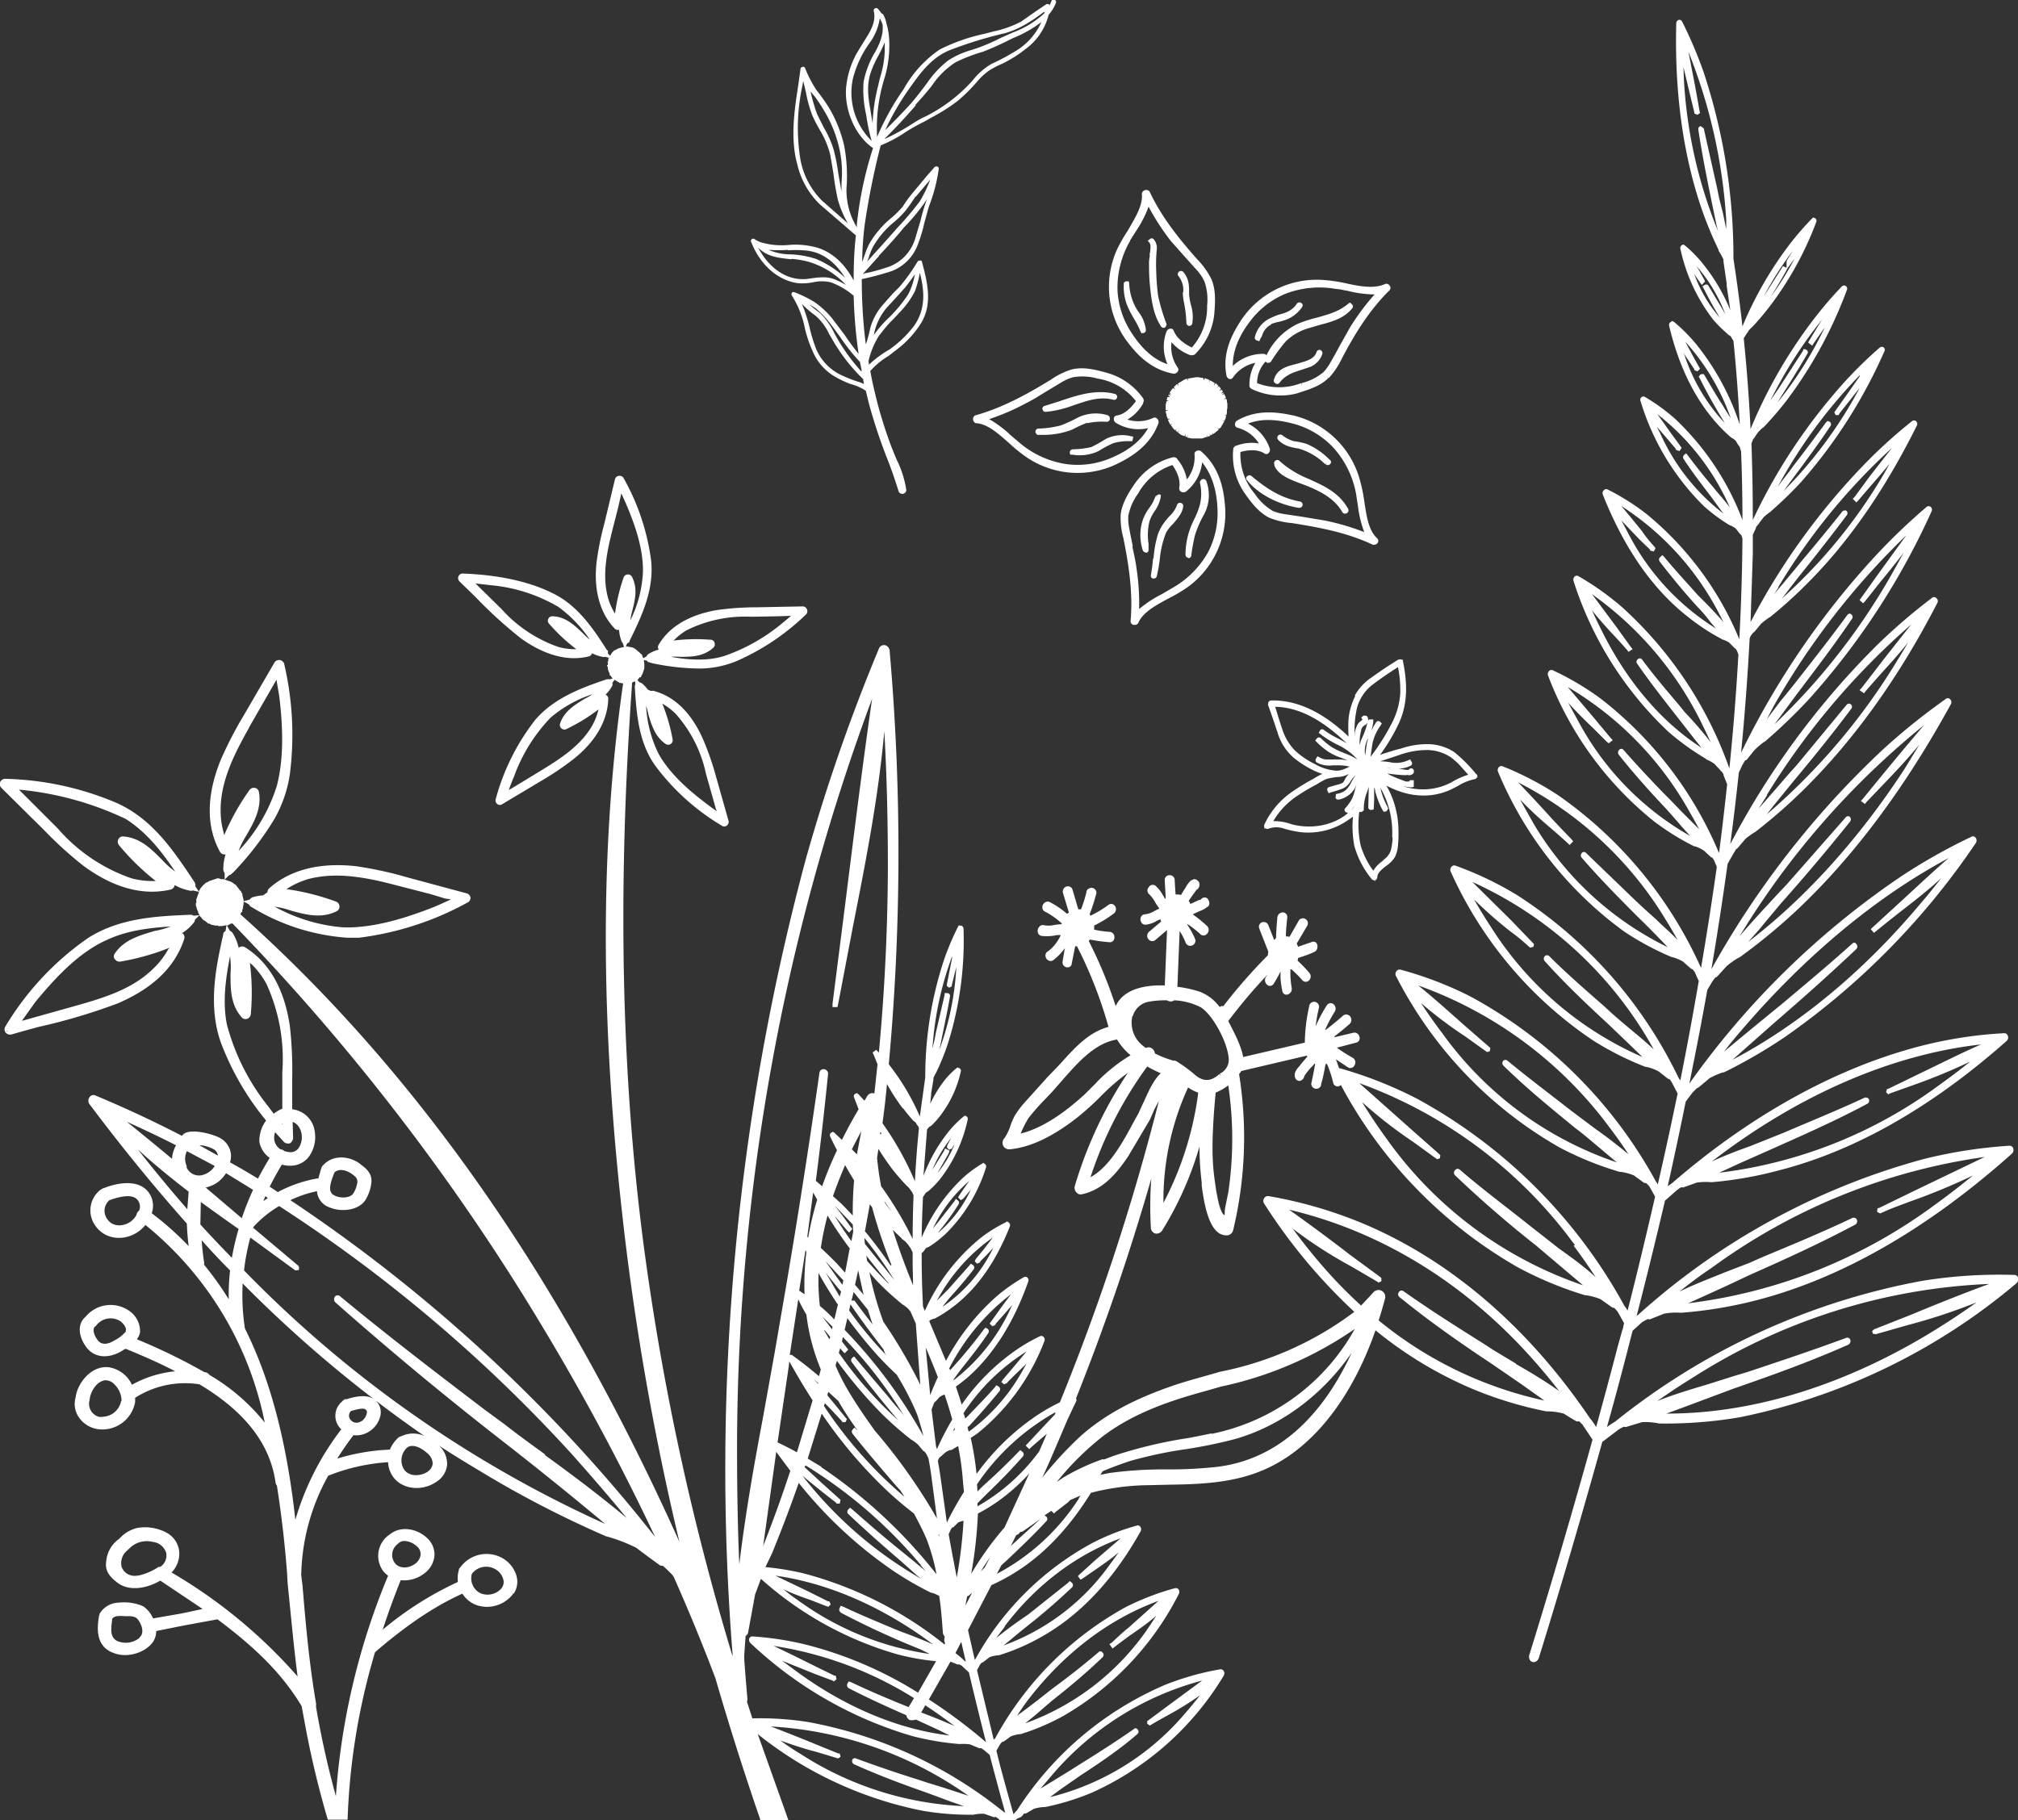 <svg xmlns="http://www.w3.org/2000/svg" viewBox="0 0 448.2 404.3"><rect x="0" y="0" width="448.2" height="404.3" fill="#333333" stroke="none"/><defs><clipPath id="a"><path data-name="Rectangle 3168" fill="#fff" d="M0 0h448.2v404.3H0z"/></clipPath></defs><g data-name="Groupe 3844" clip-path="url(#a)" fill="#fff"><path data-name="Tracé 75245" d="M448.2 283.8a.8.8 0 00-.8-.6 107.8 107.8 0 00-20.4 1.3 153.2 153.2 0 00-68.3 31.3 17 17 0 00-1.8 1.2c2-7.1 3.9-14.3 5.7-21.4l2.1-1.9a13.3 13.3 0 011.3-.7.8.8 0 00.6 0l3-1.2a15.3 15.3 0 013.7-.2h.1a95.8 95.8 0 0016.8-2.8c18.9-4.9 38-15.9 56.6-32.5a1.1 1.1 0 00.3-1.3.8.8 0 00-.8-.5 107 107 0 00-19.2 3 155.4 155.4 0 00-63.2 34.5l-.4.3c2.2-8.5 4.3-17.1 6.3-25.6l2.6-2.3a12.3 12.3 0 011-.7.7.7 0 00.6 0 85 85 0 002.8-1 13 13 0 013.2-.1h.2A85.8 85.8 0 00395 260c16.9-4.3 34-14 50.7-28.8a1 1 0 00.2-1.2.8.8 0 00-.7-.5A95.4 95.4 0 00428 232c-19 4.6-38.6 15.2-56.5 30.7l-1.1.8a962.2 962.2 0 004-18.8l1.5-2 1-1a.7.7 0 00.4-.2 95.1 95.1 0 002.4-2 16.7 16.7 0 013-1.3h.2a114.1 114.1 0 0013.6-7.9 165 165 0 0042.3-43 1 1 0 000-1.2.7.7 0 00-1-.2 127 127 0 00-15.6 8.8 184 184 0 00-47 46 869.6 869.6 0 004-20.8l1-1.7a16 16 0 01.8-1.1.7.7 0 00.5-.3l2-2.2a19 19 0 012.7-1.9h.1a129.3 129.3 0 0012-9.8c13-12 24.7-27.7 35-46.5a.9.9 0 00-.2-1.1.7.7 0 00-1 0 145 145 0 00-13.7 11 199.5 199.5 0 00-38.3 49 755.9 755.9 0 003.6-23.4 159.5 159.5 0 011.9-3.3.7.7 0 00.4-.3l1.7-2a17.2 17.2 0 012.3-1.6l.1-.1a118.1 118.1 0 0010.3-9c11.2-11 21.3-25 29.9-41.7a.8.8 0 00-.2-1 .7.7 0 00-1-.1 131.8 131.8 0 00-11.8 10.1 179.8 179.8 0 00-33 44.6 616 616 0 001.9-15.9l.8-1.7.6-1a.7.7 0 00.4-.2l1.6-2a18.1 18.1 0 012.2-1.9h.1a122.3 122.3 0 009.7-9.3 161.8 161.8 0 0027.4-41.9.8.8 0 00-.2-1 .7.7 0 00-.9 0 135.6 135.6 0 00-11.1 10.6 180.8 180.8 0 00-30.1 44 581 581 0 001.9-25.4l.2-.5.6-.8a.6.6 0 00.3-.2l1.4-1.7a14.7 14.7 0 011.8-1.4l.2-.1a99.7 99.7 0 008.4-7.6c9.2-9.2 17.3-21 24.2-34.9a.8.8 0 00-.1-1 .7.7 0 00-1 0 111.2 111.2 0 00-9.6 8.6 150.2 150.2 0 00-26.2 36l.5-15.2v-4.2l.7-1.5v-.2l.5-.6a.6.6 0 00.2-.3l1-1.3a12.5 12.5 0 011.5-1.2l.2-.2a85.3 85.3 0 006.6-6.4 112.5 112.5 0 0018.5-29 .7.7 0 00-.1-.9.7.7 0 00-.9 0 94.8 94.8 0 00-7.6 7.4 125.3 125.3 0 00-20.6 30.9c0-5.7-.1-11.4-.3-17l.2-.5a9.2 9.2 0 01.2-.5.5.5 0 00.2-.2l.8-1.2a11.8 11.8 0 011-1l.3-.2a75.8 75.8 0 005-5.8 96.6 96.6 0 0013.5-24.7.7.7 0 00-.3-.9.7.7 0 00-.8.1 84.8 84.8 0 00-5.8 6.7 107.6 107.6 0 00-14.5 25 379.7 379.7 0 00-1.5-20v-.2l.2-.3a3.6 3.6 0 01.2-.3.6.6 0 00.1-.2l.5-.7.1-.2a9.4 9.4 0 01.7-.7l.2-.2a58.1 58.1 0 003.8-4.5 73.3 73.3 0 0010.3-18.7.7.7 0 00-.2-.8l-.5-.2-.3.3a64 64 0 00-4.4 5 81.7 81.7 0 00-11 18.9 352.4 352.4 0 00-2-15 1.3 1.3 0 000-.3 130.8 130.8 0 00-6.6-41.1 94 94 0 00-4.8-11.3.7.7 0 00-.7-.4.8.8 0 00-.6.8c-.4 15.2 1.5 28.8 5.4 40.5a82.8 82.8 0 004 9.8v.2a12.4 12.4 0 011.1 2 1.6 1.6 0 000 .5l.7 4.8v.5l.8 5.4a41.7 41.7 0 00-6.4-10.7 29.4 29.4 0 00-3.7-3.7l-.4-.2-.3.2a.7.7 0 00-.3.7 39.2 39.2 0 007.3 15.8 26.6 26.6 0 003 3l.4.4a4 4 0 01.5.3l.4.7.2.3a370.1 370.1 0 011.4 18.6 56.6 56.6 0 00-9.8-18 38.3 38.3 0 00-4.8-4.8l-.4-.2-.3.2a.8.8 0 00-.4.8c2 8.5 5.3 15.4 9.7 20.7a34.6 34.6 0 004.1 4.2l.2.1a4.8 4.8 0 01.8.6l.6 1a.6.6 0 00.2.2l.1.2.3 1v.1c.2 5 .3 10 .3 15.1A60 60 0 00372 93a43.3 43.3 0 00-6.6-4.8.7.7 0 00-.8 0 .8.8 0 00-.2 1 55.1 55.1 0 0014 23.2 39 39 0 005.8 4.3h.1a5.5 5.5 0 011.2.7l.8 1a.7.7 0 00.3.3l.2.3.2.6a486.9 486.9 0 01-.7 22.4 70.8 70.8 0 00-20.7-27.9 51.8 51.8 0 00-8.6-5.4.7.7 0 00-.8.2.9.9 0 00-.2 1c4.7 11.8 11 21 19 27.2a46.3 46.3 0 007.3 4.8l.1.1a6.8 6.8 0 011.6.7l1.2 1.2a.7.7 0 00.3.2l.3.5.3.8a563.6 563.6 0 01-2 25.3 87.7 87.7 0 00-23.8-35.8 62 62 0 00-9.7-6.9.7.7 0 00-.9.1 1 1 0 00-.2 1 79 79 0 0021 33.4 55.9 55.9 0 008.3 6l.2.2a8.4 8.4 0 011.8 1l1.3 1.4a.7.7 0 00.3.3l.4.6v.2l.8 2a672.5 672.5 0 01-1.8 15.3 84.7 84.7 0 00-26.4-34.4 62.2 62.2 0 00-10.5-6.2.7.7 0 00-.8.1 1 1 0 00-.3 1 76.2 76.2 0 0023.5 32.4 55.8 55.8 0 009 5.6h.2a8.5 8.5 0 012 1l1.4 1.3a.7.7 0 00.4.2l.4.6.5 1.2.1.3a756.7 756.7 0 01-3.5 22.4 93.2 93.2 0 00-31.8-38.4 69.8 69.8 0 00-12.3-6.4.8.8 0 00-.8.2 1 1 0 00-.2 1 83.6 83.6 0 0028 35.5 62.3 62.3 0 0010.6 5.7h.1a9.7 9.7 0 012.4 1 60.3 60.3 0 001.7 1.5.8.8 0 00.4.2l.5.6.3.7.6 1.3a832 832 0 01-4.1 22.1l-.4-.6a99.3 99.3 0 00-35.9-40.6 75.3 75.3 0 00-13.6-6.5.8.8 0 00-.9.2 1 1 0 00-.2 1.1 89 89 0 0031.6 37.5 67.2 67.2 0 0011.7 5.9h.2a10.5 10.5 0 012.7 1l1.9 1.5a.8.8 0 00.5.2 8.5 8.5 0 01.5.7l1.3 2.5a947.8 947.8 0 01-4.4 20.2 9.3 9.3 0 00-.5-.8 102.6 102.6 0 00-41.2-41 81.3 81.3 0 00-15.4-5.9.9.9 0 00-1 .4 1 1 0 000 1.1 91.8 91.8 0 0036.3 38 72.5 72.5 0 0013.3 5.4h.2a11.7 11.7 0 013 .8l2.2 1.6a.8.8 0 00.5.1 9.8 9.8 0 01.7.7l1.3 2.3a1118.1 1118.1 0 01-6.1 25.3 10.6 10.6 0 00-.7-1 115.3 115.3 0 00-46-46 91.4 91.4 0 00-17.2-6.8.7.7 0 00-.2 0 25 25 0 00-.7-2l2.7 1.8a1 1 0 001.4-.4 1.2 1.2 0 00-.3-1.7q-1.8-1-3.5-2.2v-.1l4.2-1.1a1 1 0 00.7-1.4 1.1 1.1 0 00-1.3-.8l-4.2 1a4.2 4.2 0 000-.2 63.6 63.6 0 003.3-2.7 1.2 1.2 0 00.4-1.2 1.1 1.1 0 00-.8-.9 1 1 0 00-1 .2 66.5 66.5 0 01-3.9 3.2h-.1a28.4 28.4 0 012.1-4 1.3 1.3 0 00-.3-1.8 1 1 0 00-1.4.3 31.4 31.4 0 00-2.5 4.7 36.8 36.8 0 01.7-4 1.1 1.1 0 00-2-.9.7.7 0 00-.1.3 39.6 39.6 0 00-1 8.2l-13.7 3.2c-.4-2.6-2.3-6-3.3-8a120.9 120.9 0 018.8-10.4l-.5.7a1.3 1.3 0 000 1.2 1.1 1.1 0 00.9.7 1 1 0 00.9-.5 27.6 27.6 0 001.5-2.7v1.5a22.8 22.8 0 00.4 2.8 1 1 0 00.6.8 1.1 1.1 0 001-.2 1.3 1.3 0 00.5-1.2 19.5 19.5 0 01-.3-3.7v-.5h.2a23.4 23.4 0 012.5 2.5 1 1 0 001.4 0 1.2 1.2 0 00.1-1.7 27.9 27.9 0 00-2.6-2.7 5 5 0 00.1-.6c1.2-.4 2.5-.8 3.7-1.4a1.2 1.2 0 00.6-1 1.2 1.2 0 00-.4-1.1 1 1 0 00-1 0l-2.9 1a3.9 3.9 0 00-.3-.7l2.3-3.9a1.1 1.1 0 00-1.1-1.7 1.1 1.1 0 00-.7.4.8.8 0 00-.1.2l-2 3.5a3.4 3.4 0 00-.5-.1 2.9 2.9 0 00-.3 0c0-1.6.2-3 .3-4.2a1 1 0 00-.5-1 1 1 0 00-1 0 1.2 1.2 0 00-.7 1 84.7 84.7 0 00-.3 4.6 3.6 3.6 0 00-.4.4l-1.3-3.3a1.1 1.1 0 00-2-.1 1.2 1.2 0 000 .9l2 5.1a5 5 0 00-.1.8 117.2 117.2 0 00-9.9 11.3 1.4 1.4 0 00-.5 0 1.3 1.3 0 00-.3.2 10 10 0 00-4.4-3.4 26.1 26.1 0 00-5-1.1l.5-12.4a15 15 0 011.3 2.5 1.1 1.1 0 001.5.7 1.1 1.1 0 00.6-1.5 18.4 18.4 0 00-1.7-3.1l.1-.1a26.5 26.5 0 012.7 2.1 1 1 0 001.6 0 1.2 1.2 0 000-1.7 29.3 29.3 0 00-3.2-2.6l1.5-.7a5.5 5.5 0 001.8-1h.1a1.2 1.2 0 000-1.6v-.1a1 1 0 00-1.5 0 1.2 1.2 0 00-.2.2h-.2a3 3 0 00-.3.1l-1.7.8a3.4 3.4 0 00-.4-.7l.7-1 .5-.7a7.2 7.2 0 00.5-.7 1.3 1.3 0 00.7-1.2 1 1 0 00-.3-.8 1.1 1.1 0 00-.8-.4h-.2a1.4 1.4 0 00-.3.2h-.2a5.7 5.7 0 00-1.3 1.7 33.5 33.5 0 00-1 1.6 3.6 3.6 0 00-1.2-.1 156.8 156.8 0 01-.2-3.1 1.1 1.1 0 00-1.1-1.2 1.1 1.1 0 00-.8.3 1 1 0 00-.3.8 1 1 0 000 .2l.2 3.8-.1.2-.6-1a7.7 7.7 0 00-1.4-1.8 1 1 0 00-1.6.1 1.1 1.1 0 00.1 1.7 7.3 7.3 0 011.2 1.6 10.8 10.8 0 001 1.5l-1 .5a5.2 5.2 0 01-2.2.8 1 1 0 00-.9.6 1.3 1.3 0 00.1 1.2 1 1 0 001 .5 6.1 6.1 0 002.5-.9l.7-.3a4.4 4.4 0 00.2.5l-2.6 2.2a1.2 1.2 0 00-.5 1.1 1.2 1.2 0 00.8 1 1 1 0 001-.2l2.6-2.2-.5 12.3c-5.6-.2-9.5 1.4-10.9 4.6a98.6 98.6 0 00-6-14.5l.3-.3a35.3 35.3 0 004.4.6 1 1 0 001-1.1 1.1 1.1 0 00-1-1.2 23.9 23.9 0 01-3.5-.5 4.3 4.3 0 000-.9 26.4 26.4 0 004.4-2.7 1.2 1.2 0 00.2-1.7 1 1 0 00-1.4-.2 24.2 24.2 0 01-4 2.4 4 4 0 00-.2-.3 35.9 35.9 0 001.4-4.3 1.1 1.1 0 00-1.6-1.4 1 1 0 00-.5.6.6.6 0 000 .1v.1a33 33 0 01-1.2 3.8 2.7 2.7 0 00-.6 0l-1.3-4.4a1 1 0 00-.8-.7 1.1 1.1 0 00-1 .3 1.2 1.2 0 00-.3 1.2l1.3 4.3a3.4 3.4 0 00-.4.3 18.9 18.9 0 00-3.8-2.6 1 1 0 00-1 0 1.3 1.3 0 00-.7 1.2 1 1 0 00.6.9 17.1 17.1 0 013.7 2.6 4.2 4.2 0 000 .2 10 10 0 00-1.8.2 5.6 5.6 0 01-2.2 0 1 1 0 00-1 .4 1.3 1.3 0 00-.3 1.2 1 1 0 00.9.8 10.3 10.3 0 003.4-.2h.8a9.3 9.3 0 01-2.8 3.6 1 1 0 00-.6 1 1.2 1.2 0 00.6 1 1 1 0 001.1 0 11.5 11.5 0 002.6-2.7l-.5 3a1.1 1.1 0 001.5 1.2 1 1 0 00.5-.5.5.5 0 000-.1l.8-4a3.3 3.3 0 00.4 0 95.9 95.9 0 017 17.9c-4.4 1.2-7.4 4.5-10.8 8.3l-2.7 2.8-5.4 6a20.9 20.9 0 00-1.9 2.6 14.8 14.8 0 00-1 2.3 10.3 10.3 0 01-1.3 2.7 1.5 1.5 0 000 2.1 1.6 1.6 0 001.1.4c4.5-.4 9.5-2.7 15.1-7.1a59.4 59.4 0 005.2-4.7 48.6 48.6 0 016-5.2 92.5 92.5 0 00-11.8 25.2 1.5 1.5 0 00.4 1.4 1.2 1.2 0 001.1.4c4.9-1 8-4.9 10.4-8.5l4.8-8.1 1-2.3 1-1.9a505.9 505.9 0 01-22 67 44.5 44.5 0 00-5.1 2.9 53.2 53.2 0 00-13.4 13 70.8 70.8 0 00-1.3-8 37 37 0 001.5-1 48.4 48.4 0 0014.9-20.6.8.8 0 00-.2-.8.7.7 0 00-.8-.2 39.5 39.5 0 00-6.6 4 48 48 0 00-10.8 11.2 117 117 0 00-1.3-4 35.6 35.6 0 002.8-2.2c5.6-5 10.1-12.1 13.3-21.2a.8.8 0 00-.2-.8.7.7 0 00-.8-.1 39.4 39.4 0 00-6.1 4.3 50.8 50.8 0 00-11.2 14.3l-3.7-8.8.1-.2a4.2 4.2 0 011-.4h.1a29.7 29.7 0 004.7-3.1c5-4 9-9.8 12-17.4a.8.8 0 00-.2-.8l-.4-.3-.3.2a33 33 0 00-5.5 3.4 44.1 44.1 0 00-12.5 16.3l-.4-1c-.2-3.8-.3-7.7-.3-11.6v-.3h.1l.3-.3.5-.7a3.3 3.3 0 01.6-.3l.2-.1a25 25 0 003.6-2.8 35.4 35.4 0 009-14.8.7.7 0 00-.2-.7l-.4-.3-.3.2a27.6 27.6 0 00-4.2 3.1 39 39 0 00-9.2 13.3 251.6 251.6 0 01.3-9l.2-.3.4-.6a2.8 2.8 0 01.4-.3l.3-.2a22.2 22.2 0 002.5-2.6 32.7 32.7 0 006.1-13.1.7.7 0 00-.2-.8l-.4-.2-.4.3a24.3 24.3 0 00-3 3 36 36 0 00-5.8 10.1l.8-10.3.4-.5a2 2 0 01.3-.2l.3-.2a17.2 17.2 0 001.8-2 24.9 24.9 0 004.7-10 .6.6 0 00-.3-.7l-.4-.2-.3.2a19 19 0 00-2.4 2.4 26.7 26.7 0 00-3.4 5.5l.2-2v-.3l.5-3a1.2 1.2 0 000-.4 7.6 7.6 0 01.6-1.2l.1-.2a53.6 53.6 0 002.5-6.2 76 76 0 003.5-25.6.7.7 0 00-.6-.7h-.5l-.2.4a59.9 59.9 0 00-3 7.1 82.9 82.9 0 00-4.2 26 1.2 1.2 0 000 .2l-1.2 8.7a52 52 0 00-6.6-11.2l-.3-.4a514.4 514.4 0 00.2-91.7 1.4 1.4 0 00-1.1-1.4 1.2 1.2 0 00-1.3.8 408 408 0 00-16.3 47 522.5 522.5 0 00-16.2 176.3v.5a575.7 575.7 0 01-19.7-91c-5-38-5.9-79-2.6-125.3l.5-.2h.2v.6a1.1 1.1 0 00-.1.6v.1c.4 6.9 1.1 13 5 18a50.7 50.7 0 0014.3 12.7 1 1 0 00.5.2 1 1 0 00.6-.2 1 1 0 00.4-1.1l-2.8-9.9a62.8 62.8 0 00-2.9-8.3c-1.8-4-5-9-10.8-10.6a1 1 0 00-.7 0l-.7-.3a7.7 7.7 0 00-1.2-1.3 1 1 0 00-.6-.3l-.5-.5v-.1l.2-.2.3-.4.2.1.2-.5.2-.3.4-1.2v-1l-.1-.9.8.2v.2l1 .3a51.6 51.6 0 0010.8 1.2 21.7 21.7 0 008.1-1.7 52.3 52.3 0 0015.3-10.3 1 1 0 00.2-1.2 1 1 0 00-1-.6l-10.1.2a64 64 0 00-8.8.6c-4.2.7-10 2.6-13 7.7a1 1 0 000 1.1 8 8 0 00-2.3 1 1 1 0 00-.4.5l-.7.4-.2-.3h.1l-.2-.2.1-.1-.3-.3v-.1h-.1l-.2-.2-.7-.6-.4-.3h-.1v-.1l-.5-.2h-.3v-.1h-.4l-.4-.1h-.3l.3-.7a1.2 1.2 0 00.5-.3v-.2c3-6 5.5-11.7 4.8-18h-.5.5a50.6 50.6 0 00-6.1-18.2 1 1 0 00-1-.5 1 1 0 00-.9.7l-2.4 10a64 64 0 00-1.7 8.5c-.5 4.3-.1 10.4 4 14.7a1 1 0 001 .3 8 8 0 00.5 2.4 1 1 0 00.3.5l.3.9-1.2.3-.4.2-.3.2h-.1l-.2.1-.4.4-.3.4v.2h-.2v.2l-.5-.6a1.1 1.1 0 000-.6l-.2-.1c-3-4.7-6.5-10-12.2-12.7-5.3-2.6-12-4-19.8-4.3a1 1 0 00-1 .7 1 1 0 00.3 1.1l3.4 3.3a98.5 98.5 0 0010.2 9.3c2.8 2 7.2 4.5 12.1 4.4a14.2 14.2 0 003-.4 1 1 0 00.7-.7 8 8 0 002.3.8 1 1 0 00.6 0l.8.2v.2h-.1v.5l-.2.3h.1v.6h-.2l.2.6v.3l.2.6.2.4v.4h.1l.3.3v.1l.3.3-.7.2a1.1 1.1 0 00-.5 0h-.2c-5.2 1.8-11.6 4-15.9 9.1a49.6 49.6 0 00-8.7 17.5 1 1 0 001 1.3 1 1 0 00.5-.2l8.7-5.2a65.6 65.6 0 007.1-4.8c3.4-2.7 7.5-7.2 7.7-13.4a1 1 0 00-.6-.9 8 8 0 001.5-2 1 1 0 000-.6l.5-.7.3.2.4.2v.1h.2l.2.2h.5v.1h.3c-5.4 37.5-5.1 78.9.8 126.4a601.5 601.5 0 0011.7 64.3c-26.4-58.7-58.3-104.4-97.5-139.4l.2-.5h.2v-.5l.2-.2h-.1l.2-1.1v-.4h.1v-.1l1.1.6a1.2 1.2 0 00.4.5l.2.1a46.8 46.8 0 0021.3 6.8h2.5a67.2 67.2 0 0024.1-7.8 1.2 1.2 0 00.5-.4l-.5-.3.5.3a1.2 1.2 0 00.2-.7 1.2 1.2 0 00-1-1l-13-3.5a83.6 83.6 0 00-11.5-2.5c-5.6-.6-13.4-.3-19.3 5a1.2 1.2 0 00-.3.8l-1 .7a10 10 0 00-2.3.4 1.2 1.2 0 00-.6.5l-1.4.4v-.3l-.3-1.2h.1l-.3-.5-.1-.3h-.1l-1-1.3-1-.7-1.7-.6H49v-.1h-.3v-.1h-.4l-1.8.6-.5.3-.3.1-.4.4-.3.2v.1l-.3.3-.2.3-.3.5v.2l-.8-1.2a1.3 1.3 0 00-.1-.7v-.1c-5-7.6-9.6-14.2-17.3-17.7A67 67 0 001.2 173a1.2 1.2 0 00-1.1.6 1.2 1.2 0 00.2 1.4l9.6 9.5a85 85 0 008.6 7.8c4.6 3.4 11.6 7.1 19.4 5.3a1.2 1.2 0 00.9-1 10.6 10.6 0 003.2 1.2 1.1 1.1 0 00.8 0l1.4.3-.6 1.7v.8h-.1v.5l.3 1 .2.4v.3h.1v.1l.2.4-1.3.1a1.2 1.2 0 00-.6-.2h-.2c-7.4.3-15.7.7-22.7 5.2A63.8 63.8 0 001.2 228a1.2 1.2 0 000 1.3 1.2 1.2 0 001 .5 1.2 1.2 0 00.3 0 321.5 321.5 0 016.1-1.7 130.6 130.6 0 0017.5-5.2c4.2-1.8 10-5 13.2-10.7a18.5 18.5 0 001.6-3.6 1.1 1.1 0 00-.4-1.3 1.2 1.2 0 00-.1 0A10.5 10.5 0 0043 205a1.2 1.2 0 00.3-.7l1-1 .1.2.3.3.3.4.2.2h.1l.8.6v.1l.5.1.3.2 1 .2h.5l.3.2v-.1h.7l.3-.1h.4v-.1h.2l-.2 1.3a1.2 1.2 0 00-.5.5v.2c-1.6 7.1-3.5 15.9-.5 24.2a61 61 0 0010 17.2 7.6 7.6 0 00-1.5 4.7 5.6 5.6 0 002.3 3.6 75.7 75.7 0 00-2.6 4.6l-3.7-2.2-2.5-1.4a5.6 5.6 0 00.2-1.8 4.7 4.7 0 00-2.8-3.8c-1-.5-5-1.8-7.2-1a2.2 2.2 0 00-.9.7 258.6 258.6 0 00-19.3-9 1 1 0 00-1.2.4 1.3 1.3 0 000 1.6q10.5 14 21.6 26.5a59 59 0 00.4 5 66.5 66.5 0 00-8.2-7.3 5 5 0 00-.9-4.9c-2.6-3-7.7-1.5-9.7-.7a2.2 2.2 0 00-.3.1 1.6 1.6 0 00-.3.2 2.5 2.5 0 00-.2.1 5.8 5.8 0 00-1.1 8c2 2.9 6 3.5 9.2 1.5a8 8 0 001.9-1.7A75.5 75.5 0 0158.8 316a44.4 44.4 0 00-12.3-10.6 1.4 1.4 0 00-1-.6h-.1a130.6 130.6 0 00-15-7.3 4.1 4.1 0 00.7-1.5 5.5 5.5 0 00-2.1-4.6 7.2 7.2 0 00-10 1.1c-2 1.7-1.4 4.5 0 6.5 1.7 2.6 5 3 8.2 1l.3-.2.4-.2c3.4 1.4 7.2 3 11 5a24.6 24.6 0 00-9.6 3 6.8 6.8 0 00-5.2-3.9c-4-.4-7 3.8-7.3 6.7a5.2 5.2 0 00.7 4.4 6.2 6.2 0 004.6 2.7 7.4 7.4 0 007.9-6 5.8 5.8 0 000-1 20.6 20.6 0 0114.3-3c10.2 6.1 15.7 13.3 16.9 21.8a1.3 1.3 0 00.3.7 242.5 242.5 0 012.3 20v.1a1.1 1.1 0 000 .2l.1 1.6c.7 6.7 1.3 13.6 2.2 20.5a112.8 112.8 0 00-28-23.1 6 6 0 001.7-4.7 5.4 5.4 0 00-2.9-4.2 10.2 10.2 0 00-6.4-1 7.7 7.7 0 00-4 2.4l-.4.3a6.8 6.8 0 00-2.5 4.6c-.4 2.4 1 3.7 2.4 4.8 2.8 2.2 6.9 1.2 9.6-.4l9.4 6.3-4.7 1-6.3 1.1a6.3 6.3 0 00-2.2-2.7 10.7 10.7 0 00-5.5-.8 5 5 0 00-4 2.2 1 1 0 00-.2.3v.2a1.9 1.9 0 00-.1.2c-.4 2.5-1 7 3.6 8.4 3 1 6.8-.3 8.4-2.6a4.5 4.5 0 00.7-2.4l6-1.2 7.6-1.4c9 6.7 14.7 12.6 18.7 19.3l1 5.4a210.8 210.8 0 004.8 19.8h4.4a146.6 146.6 0 016.1-37.2c5-4.3 11.8-9.6 19.4-13a6.3 6.3 0 003.3 2.6 7.3 7.3 0 008-2.6l-.3-.2.4.2a4.8 4.8 0 00.6-4 6.7 6.7 0 00-3.5-4.1 7.2 7.2 0 00-9 2.3 1.4 1.4 0 00-.2.2 1.5 1.5 0 00-.1.4 6.5 6.5 0 00-.2 2.6A74.2 74.2 0 0085 362a179 179 0 014-11 7.2 7.2 0 005.1-1.4 5.5 5.5 0 002.4-4.1 5 5 0 00-1.8-4c-2.1-1.9-5.7-2.7-8.2-.6l-.3.2a5.7 5.7 0 00-1 8 5.1 5.1 0 001 .9 155 155 0 00-11.6 49 205.3 205.3 0 01-4.4-19.8v-.5a1 1 0 000-.3c-1.5-8.7-2.3-17.5-3-26.1l-.3-2.4a47.1 47.1 0 016-22.1 43.2 43.2 0 0113.3-3 5.9 5.9 0 001.3 3.5c2.1 2.6 6.4 3 9.5.8a5 5 0 002.3-3.7 5.5 5.5 0 00-1.8-4.3c3 2 6 3.8 9 5.6a232 232 0 0028.2 14.6h.1a36.4 36.4 0 016.5 2.5 229.3 229.3 0 005 3.7 1.1 1.1 0 00.9.3 30 30 0 012.1 2l.3.4a427 427 0 019.3 22.6 662 662 0 0010 31.5h6.2l-6.8-19.1a85 85 0 0036.5 17 60.8 60.8 0 0011.3.9h.1a9.3 9.3 0 012.4-.2l2 .7a.7.7 0 00.5 0c.2 0 .9.6 1 .8h3.4c.5-.7 1-.5 1.5-1a6.2 6.2 0 01.5-.6.8.8 0 00.4 0 46.2 46.2 0 001.7-1 9 9 0 012.3-.4h.2a54.7 54.7 0 0010.4-3.2 65.5 65.5 0 0029.3-26 1 1 0 000-1 .8.8 0 00-.8-.4 61.7 61.7 0 00-12.1 3.4 73.2 73.2 0 00-33 27.9 8.1 8.1 0 00-.8.9 794.6 794.6 0 01-3-10.9l-.8-3.2.8-1.4a6.3 6.3 0 01.5-.6.7.7 0 00.4-.1l1.5-1.1a8 8 0 012-.5h.2a51.4 51.4 0 009.4-4 65.5 65.5 0 0025.7-27.1 1 1 0 000-1 .8.8 0 00-.9-.3A57.8 57.8 0 00250 357a73 73 0 00-29 29.2 6.7 6.7 0 00-.3.2L217 371l.7-1.3a5.5 5.5 0 01.4-.4.7.7 0 00.4-.2l1.3-1a7.3 7.3 0 011.8-.4h.2a46 46 0 008.4-3.5c9.1-4.8 16.9-12.9 23.1-24a.9.9 0 000-1 .7.7 0 00-.9-.3 51.6 51.6 0 00-9.7 3.8 65 65 0 00-26.1 25.9 6.8 6.8 0 00-.1.1l-1.5-6.6 5.2-10a42.8 42.8 0 005.4-2.9c6.4-4 12-10 16.7-17.6a52.7 52.7 0 0113-1.7l4.1-.1c6.7-.1 13.7-.3 20.3-2.9 11.1-4.3 20.3-15.6 25.8-31.4a88.1 88.1 0 0021.5 13 86 86 0 0016.4 5h.2a14.5 14.5 0 013.7.5 70 70 0 002.8 1.7.9.9 0 00.6 0 10 10 0 01.9.9l.1.2a143.5 143.5 0 012 3 1698.4 1698.4 0 01-14 47.7 1.4 1.4 0 00.2 1.4 1 1 0 00.7.3 1 1 0 00.2 0 1.4 1.4 0 001-1c4.9-15.8 9.6-31.9 14.1-48a.6.6 0 00.1 0l2.9-2.2.5-.4a13.2 13.2 0 011.3-.7.8.8 0 00.7 0l3.3-1a14.8 14.8 0 013.8.3h.1a97.4 97.4 0 0017.9-1.4 137.6 137.6 0 0061.3-29.7 1.2 1.2 0 00.4-1.3m-68.3-2.7l.3.5a134 134 0 0160.6-24.6l-15.6 7.5-7.8 3.8-.4.1-.1.8.6.3h.2c2.1-1 4.4-1.8 6.5-2.6a137.9 137.9 0 0014-5.8 170.5 170.5 0 01-8.3 6.4 115.6 115.6 0 01-55 22 495.2 495.2 0 0013.5-6.2c8.8-3.9 16.2-7.3 23.7-11.3a.9.9 0 00.3-1.1.7.7 0 00-.6-.4.7.7 0 00-.3 0c-6.7 3.2-13.5 6-20.2 8.8l-2.7 1.2-5.7 2.2c-3.2 1.3-6.6 2.6-9.9 4.2 2.5-2 4.8-3.7 7.2-5.3zm6.3-27.5c17.5-12.2 36-19.6 53.8-21.6-4.6 2-9.1 4.3-13.5 6.4a1076.7 1076.7 0 01-7.2 3.5h-.2l-.2.7.5.5.3-.2 5.9-2.1a126.6 126.6 0 0012-5 148 148 0 01-7 5.3 102.9 102.9 0 01-48.8 19.4 476.9 476.9 0 004.8-2.2l7-3.1c6.7-3 14-6.2 21.1-10a.8.8 0 00.4-1 .7.7 0 00-.6-.4.7.7 0 00-.3 0c-6 2.8-12.2 5.3-18 7.8l-2.5 1-5 2c-2.8 1-5.7 2.1-8.5 3.4a151 151 0 016-4.4zm.8-25c14-16.3 29.7-29.4 45.8-38-3.7 3.2-7.3 6.6-10.9 9.9l-6 5.5-.4.4.7.8.4-.3a315.5 315.5 0 015-4c3.2-2.5 6.5-5 9.6-7.9q-2.4 3.1-4.9 6c-12.6 15-27 26.8-41.5 34.4a799.4 799.4 0 003.5-3.1l6-5.3c6.7-5.8 12.3-10.8 18-16.2a.8.8 0 000-1.1.6.6 0 00-.4-.3.7.7 0 00-.5.2c-5.1 4.6-10.4 9-15.5 13.3l-2.2 1.8-4.4 3.6-6.4 5.3q2-2.6 4.1-5m2.1-25a181 181 0 0138.2-42.5 911.3 911.3 0 00-13.6 16.4l-.4.4.9.7.3-.4 4.4-4.6c2.5-2.6 5-5.3 7.4-8.2l-3.3 5.4c-10.1 15.5-22 28.7-34.7 38.4l2.4-2.7a487.5 487.5 0 015-6 451 451 0 0015.2-18 .8.8 0 000-1 .6.6 0 00-.5-.2.7.7 0 00-.5.3l-13.1 14.9-1.9 2a414 414 0 01-3.7 4 329.7 329.7 0 00-4.8 5.4 199.2 199.2 0 012.7-4.3m3.3-27a164.5 164.5 0 0132.1-37.9 865.5 865.5 0 00-6.7 8.5l-4.4 5.7-.4.4 1 .7.3-.4a327.6 327.6 0 013.6-4.1c2-2.2 4-4.4 5.9-6.8a171 171 0 01-2.4 4 142 142 0 01-29 34.2l1.4-1.8 4.4-5.4c4-4.8 8.5-10.3 13-16.3a.7.7 0 00-.2-1 .6.6 0 00-.3-.1.7.7 0 00-.6.3l-11 13.3-1.8 2-3.2 3.7-3.5 4 1.9-3zm1.4-19.5a166.8 166.8 0 0129.6-38.2l-6.1 8.4-4 5.6-.3.4.8.7.4-.4 3.4-4.3a238 238 0 005.2-6.5l-2 3.6a144.3 144.3 0 01-26.7 34.5l1.2-1.6 4-5.4c3.7-4.9 8-10.5 12-16.4a.7.7 0 00-.1-1 .6.6 0 00-.4-.2.7.7 0 00-.5.3c-3.3 4.5-6.8 9-10.1 13.2l-1.8 2.3a359.3 359.3 0 01-3 3.7 429 429 0 00-3 4l1.4-2.7zm.8-26.8l.3.2a138.3 138.3 0 0125.3-31l-5 6.4-3.3 4.5-.4.4.8.8.4-.4a265.6 265.6 0 013-3.5 231.3 231.3 0 004-4.7l-1.3 2.3a115.4 115.4 0 01-22.7 27.7l.5-.6a355.2 355.2 0 013.4-4.4c4-5 7.3-9.2 10.6-13.6a.7.7 0 00-.2-1 .6.6 0 00-.3 0 .6.6 0 00-.5.2 506 506 0 01-9.2 11.2l-1.3 1.6-2.5 3-2.2 2.6 1-1.5zm18.5-46.8l-2.8 4-2.7 3.8-.2.3.3.6h.7l.1-.3a223.3 223.3 0 012.3-2.9l2.2-2.8-.3.6a97 97 0 01-16.5 22.2 225.8 225.8 0 012.2-3c2.6-3.5 5.5-7.4 8.1-11.3a.7.7 0 00-.1-1l-.5-.2-.4.4a417 417 0 01-7.2 9.6l-.8 1.1-2 2.6-.7 1A111.8 111.8 0 01413 83.4M394.3 108l.3.1h-.2M405 70.5l-1.2 1.9-2 3.3-.2.4.9.7.3-.5 2.5-3.6a84.7 84.7 0 01-10.5 16.7l.6-1c1.8-2.9 4-6.3 6-9.8a.6.6 0 00-.2-.9l-.6-.2-.2.5-5.5 8.5-.5.7-1.2 1.8A97.8 97.8 0 01405 70.6m-11.7-4.7a166 166 0 003.4-5.7l.3-.6.8-1.1.8-1.1a64.3 64.3 0 01-5.3 8.5m4.9-10.2l-1.3 2.1-.1.2v1.5l-.8-.4-.3.5-4 6.3a74.1 74.1 0 016.5-10.2m-15.5-8.2l-.9-3.6-.4-2-3-13.4-.7-.5a.7.7 0 00-.5.8c.8 5.3 1.8 10.3 3 16.2l1.1 5.3.3 1.1a103.7 103.7 0 01-7.6-33.7l-.1-2.8 1.4 5.9 1 4.1v.3l.7.3.6-.4-.1-.3-1-5.6-1.5-7.7a120 120 0 018.4 37.4v2l-.7-3.4m-4.4-18.8zm4.5 40.4l-.4-.7-3-5a.6.6 0 00-.8-.1l-.5.3.3.5a91.3 91.3 0 003.6 6.5 30.8 30.8 0 01-5.7-9.7l1.3 1.9.4.5.7-.8-.2-.4-1.1-2-.6-1a35.6 35.6 0 016.4 10.7l-.4-.7M377.5 84a122.5 122.5 0 005.6 10 40.8 40.8 0 01-9-15.2 24.5 24.5 0 01-.2-.4l2.4 3.6v.2l.7.3.6-.6-.2-.3-1.5-2.7a385.6 385.6 0 00-1.6-3 49.6 49.6 0 0110.1 17l-1.4-2.2-.4-.7c-1.4-2.1-2.7-4.4-4-6.6l-.2-.3h-.4a.6.6 0 00-.5.3l-.2.3zm3.8 25.2l-.8-1c-1.9-2.2-3.8-4.6-5.6-7l-.4-.5-.4.3a.7.7 0 00-.2.9c2 3.1 4.3 6 6.4 8.8l2.1 2.9.4.5a46.3 46.3 0 01-14-17.7l-.8-1.6 2.5 2.9 1.7 2v.2l.8.3.5-.7-.2-.3-2.2-3a317.3 317.3 0 00-3-4.2 53.6 53.6 0 0115.6 19.6l.5 1.1a77.3 77.3 0 00-2.9-3.5m-.3.3h-.1zm-2.9 23.7l-1-1c-2.5-2.8-5-5.5-7.4-8.4l-.5-.5-.4.4a.7.7 0 00-.2 1 156 156 0 008.5 10.2c1 1 2 2.2 2.8 3.3l1.2 1.4a54 54 0 01-19.4-21l-1.6-3 4 4.2 2.4 2.3v.2l.8.2.4-.7-.2-.3c-1-1.1-2-2.3-2.8-3.5a335.3 335.3 0 00-4.6-5.6 62.5 62.5 0 0121.4 23.3l1.3 2.5a98 98 0 00-4.7-5m-.4.3zm-3.5 24.7l-1.3-1.6c-2.8-3.3-5.6-6.6-8.2-10.1a.6.6 0 00-.9-.1.7.7 0 00-.2 1c2.9 4.2 5.9 8 9.5 12.6l3.2 4.1 1.6 2c-9-5.8-16.7-14.9-22.3-26.3a92 92 0 01-2-4.2c1.6 2 3.3 3.9 5 5.7a145.9 145.9 0 012.8 3.1l.3.4.9-.6-.4-.5-3.1-4.3-5.5-7.4a76.3 76.3 0 0124.6 29.2 94.5 94.5 0 011.7 3.6c-1.8-2.3-3.7-4.5-5.7-6.6m-.4.3zm-.2 21.9l-2.6-2.7-.4.4.4-.4-1.4-1.4c-3-3.1-6.1-6.4-9-9.7a.6.6 0 00-1 0 .8.8 0 00-.1 1c3.4 4.3 7 8.3 10.5 12a192.7 192.7 0 013.5 4l1.9 2.1a64 64 0 01-24.7-25.2l-2.4-4.4c1.8 2 3.7 3.9 5.6 5.7l3 3 .4.3.9-.7-.4-.4a637.2 637.2 0 01-3.5-4.2l-6.1-7.2a74 74 0 0127.2 28 94 94 0 012 3.6l-3.8-3.8m-5.8 23.8a202 202 0 01-3.1-2.8l-1.5-1.4-11-10.6a.6.6 0 00-.8 0 .8.8 0 00-.2 1c3.8 4.4 7.8 8.5 12.5 13.2a216.1 216.1 0 016.7 6.8 70.5 70.5 0 01-29.7-27.3l-3.1-5.5a89.8 89.8 0 007 6.5 163.3 163.3 0 013.6 3.2l.4.4.8-.8-.3-.4a654.9 654.9 0 01-4.2-4.4 385 385 0 00-7.7-8.3 81.6 81.6 0 0132.7 30.4 102 102 0 012.7 4.6c-1.5-1.6-3.2-3-4.8-4.6m-6.3 23.9a191.6 191.6 0 01-3.5-3l-1.5-1.4c-4.1-3.6-8.4-7.3-12.4-11.3a.7.7 0 00-1 0 .8.8 0 000 1.1c4.2 4.7 8.7 9 14 13.9l4.6 4.4 3.1 3a75.4 75.4 0 01-33.6-28.8 112.1 112.1 0 01-3.8-6.2 92.3 92.3 0 008.2 7.2c1.4 1 2.8 2.2 4 3.3l.3.2.7-.2.1-.6-.2-.2-4.8-5-8.7-8.6a87.2 87.2 0 0140.3 37.2c-1.9-1.8-3.9-3.4-5.8-5m-6.7 23l-4-3-.3.4.3-.4-2-1.5c-4.6-3.6-9.4-7.2-14-11a.7.7 0 00-.9 0 .8.8 0 000 1.1c4.9 4.8 10 9 16 13.9 1.9 1.4 3.7 3 5.4 4.4a325.3 325.3 0 003.8 3.2 78.7 78.7 0 01-38.7-28.6 115.8 115.8 0 01-4.8-6.8 92.5 92.5 0 009.8 7.4l4.6 3.3.3.2.6-.2.1-.7-.2-.2-5.4-4.7c-3.4-3-6.8-6.1-10.4-9a91 91 0 0142.6 31.7 107.8 107.8 0 014.1 5.8 126 126 0 00-7-5.4m-146.6 37.9a40 40 0 0112.4-14l-2 2.6-1.8 2.2-.2.5.5.5.7-.3v-.2l1.4-1.4 1.5-1.6-.3.6a33 33 0 01-11 12.5 93.4 93.4 0 011.6-2c2-2.2 3.7-4.2 5.4-6.4a.7.7 0 00-.2-.9l-.5-.3-.3.4-4.7 5.3-.6.6-2 2 .1-.1m7.2-26.6l-1 1.4-1.3 1.9-.2.4.6.6.3-.2.2-.1 1.7-2a28 28 0 01-7.3 9.6l.6-.8c1.3-1.6 2.7-3.5 4-5.6a.6.6 0 00-.1-.8l-.5-.4-.3.5-3.9 5-.1.1-.8 1a32.3 32.3 0 018.1-10.6m-4-9.7v.1l-.9 1.7-.1.5.5.5.7-.3v-.2l.5-.7a25.5 25.5 0 01-3.8 6.4l2.5-4.4.2-.6-1-.5-.2.5-2.6 4.2-.1.2a29.6 29.6 0 014.4-7.4m-1-9.5h-.2zm-.8-.6l-.1.1v-.1m2-29.9l-.5 2.5-.7 3.6v.3l.5.4.6-.3v-.3l1-4a62.8 62.8 0 01-3.8 18.5l.4-1.8c.6-3.2 1.4-6.6 2-10.2a.6.6 0 00-.6-.7h-.6v.4l-1.9 8.2-.3 1.6-.5 2.1a72.3 72.3 0 014.3-20.3M144 158.7c.7 2.3 1.5 5 3.9 6.6a1 1 0 001 0 1 1 0 00.5-1 40 40 0 00-2.3-8 13.7 13.7 0 013 2.3 29 29 0 016.7 13.3l1.5 5.3.7 2.5.2.5a57.3 57.3 0 01-2.2-1.6c-3.3-2.5-8-6.3-10.7-11.1a27 27 0 01-2.8-10.7 14.4 14.4 0 01.5 1.9m14.7-16a1 1 0 00-1-.6 40.2 40.2 0 00-8.2.2l.2-.1a13.7 13.7 0 012.8-2.2 29 29 0 0114.3-3l5.7-.1 3.2-.1-1.8 1.5a41 41 0 01-13 7.4c-3.8 1.2-8 .9-11.9.2a14 14 0 012 0c2.4 0 5.2 0 7.4-2a1 1 0 00.3-1.1m-20.2-14.5a40 40 0 00-1.9 8 13.3 13.3 0 01-1.5-3.3c-1.4-4.8-.4-10 .8-14.8l1.4-5.5.7-3.1 1 2.2c1.7 4 3.9 9.7 3.8 15.2a27 27 0 01-2.8 10.8 14.3 14.3 0 01.4-2c.6-2.4 1.3-5 0-7.6a1 1 0 00-.9-.6 1 1 0 00-1 .7m-9 12.4c-1.8-1.7-3.8-3.7-6.7-3.8a1 1 0 00-1 .5 1 1 0 00.2 1.2 39.6 39.6 0 006 5.6 13.5 13.5 0 01-4-.5 30.3 30.3 0 01-12.6-8.4l-5.8-5.7 3.5.4v-.5.5a36 36 0 0114.9 4.8 28.7 28.7 0 017 7.3 14 14 0 01-1.5-1.4m3.4 17a13.6 13.6 0 01-1.5 3.7c-2.5 4.2-6.7 7-11.3 9.8l-4.6 2.8-2.5 1.5a55.5 55.5 0 011.2-3.1 37 37 0 018.1-13 27.8 27.8 0 019.3-5.2 14 14 0 01-1.7 1c-2.3 1.4-4.6 2.8-5.5 5.5a1 1 0 00.3 1.1 1 1 0 001.2.1 39.9 39.9 0 007-4.3m-58.2 42.7a52.6 52.6 0 00-11.1-2.8l.2-.1-.3-.5.3.5.3-.2a18.2 18.2 0 014.6-2c6.5-1.6 13.1-.2 19.9 1.6l7 1.8 3.3 1 .7.1h.3l.2.1a71.8 71.8 0 01-3.8 1.7c-5.1 2-12.8 4.7-20 4.5a37.8 37.8 0 01-15.3-4.6 18.8 18.8 0 013.7.9c3.3.9 6.7 1.8 10.1.1a1.1 1.1 0 00.6-1 1.2 1.2 0 00-.7-1.1M36 191c-2.4-2.4-4.8-4.9-8.6-5.2a1.1 1.1 0 00-1.1.6 1.2 1.2 0 00.1 1.3 53 53 0 008.2 8h-.4a18.1 18.1 0 01-5-.6 38 38 0 01-16.3-11l-5.3-5.3-3.4-3.4a70.3 70.3 0 0123.7 6.5c4.6 2.9 8 7.2 11 11.7A18.9 18.9 0 0136 191m-9.1-3.6zM1.7 229l-.4.2.4-.3zm23.8-16a1.2 1.2 0 001.2.6 52.8 52.8 0 0011-3.1l-.3.3a18 18 0 01-3.4 4.4c-4.7 4.6-11 6.5-18.2 8.5l-10.7 3h-.2l3-4.2c4-4.8 9.3-10.8 15.8-13.7 4.5-2.1 9.4-2.7 14.2-3a18.8 18.8 0 01-3.6 1c-3.3 1-6.7 1.9-8.8 5a1.1 1.1 0 000 1.3m-2.6 51.7zm8 5.3zm0-1.2a1.5 1.5 0 00-.6 1 5 5 0 01-1.2 1.4c-1.5 1.1-3.9 1.4-5.2-.4a3.1 3.1 0 01.4-4.3c2.8-1 4.8-1.2 5.9-.4a2.3 2.3 0 01.7 2.7M28 295.7a7.8 7.8 0 01-2.5 2c-2.7 1.7-3.7.2-4-.3-.4-.5-1.2-2.2-.3-2.8a2 2 0 00.2-.2 4 4 0 015.5-.8c.6.5 1.3 1.5 1 2m-1 15.6a4.3 4.3 0 01-4 3.5 2.8 2.8 0 01-1 0 3 3 0 01-2-3.7c.1-1.6 1.4-4.1 3.4-4.4a2.3 2.3 0 01.3 0 2.8 2.8 0 011.9 1 5.1 5.1 0 011.5 3.6m8.3 36.8l.3.4-.3-.4c-1.4 1-4.3 2.3-5.9 2a3 3 0 01-2.4-2 3.6 3.6 0 011.4-3.7 1 1 0 000-.1l.2-.1a5.4 5.4 0 015.3-1.6 3.5 3.5 0 013 2.4 3 3 0 01-1.4 3.2M31 363.8a4.8 4.8 0 01-5 .7c-1.5-.8-1.4-2.4-1.1-4.6v-.3c.5-.7 1.5-.7 2.8-.6h.7c1 0 1.7.1 2.2.7l.4-.3-.4.3c.8 1 1.6 3 .4 4m73.8-14.1a4 4 0 015.1-1.1 3.7 3.7 0 011.9 2.4 2.2 2.2 0 01-.5 2 4.1 4.1 0 01-4.6 1 3.7 3.7 0 01-1.9-4.3M88.3 343l.2-.2a2 2 0 011.4-.5 4.5 4.5 0 013 1.5 2.2 2.2 0 01.5 1.7 3 3 0 01-1.4 2c-1.3.9-3.3 1-4.3-.3a3 3 0 01.6-4.2m-28.7-97.2a49.3 49.3 0 01-9.2-18.2c-1-5-.3-10.2.7-15.2a19.2 19.2 0 01.1 3.9c0 3.4 0 6.9 2.5 9.7a1.1 1.1 0 001.2.3 1.2 1.2 0 00.8-1 52.7 52.7 0 00-.2-11.4l.5.4a18.3 18.3 0 013.2 4.3 40.1 40.1 0 013.5 19.6v8.1a.8.8 0 00-.3.1 7.4 7.4 0 00-1.6 1l-1.2-1.6m-4.9-20l.2.5-.2-.5zM65 249.2a3 3 0 011.5 1.3 4.4 4.4 0 01-.1 4.4 2.2 2.2 0 01-2.3 1 5.2 5.2 0 01-.9-.2 1.6 1.6 0 00-.9-.4 3 3 0 01-1.4-2.8 3.6 3.6 0 01.2-1l2 2.2a1.2 1.2 0 00.8.3 1.1 1.1 0 00.4 0 1.2 1.2 0 00.6-.6 1.2 1.2 0 00.2-.5zm-2.9 6.6zm.5-6.2l.1-.1v.3l-.1-.2m-3.7 16.1l.6.4-1 .7.4-1m-14.2-11.4a8.4 8.4 0 012.6.8 1.9 1.9 0 011.1 1.5l-4.1-2.3h.4m-5.6 0a7.1 7.1 0 00-.9 3 817.5 817.5 0 00-10-8.2 253.3 253.3 0 0110.9 5.2m2.5 14.2q-5.5-6.3-11-13.3c3.6 3.3 7.4 6.4 11.3 9.4l-.3 3.9m-.1-9.5a4 4 0 010-3.4l6.2 3.3a4.6 4.6 0 01-2.7 2v.2-.2a3 3 0 01-3.6-1.8m9.4 29.4a72.5 72.5 0 00-5.5-7.7 1.2 1.2 0 000-.7 55.4 55.4 0 01-.5-4.7q3.1 3.5 6.3 6.7a50.3 50.3 0 00-.3 6.4m.7-9.2a313 313 0 01-7-7.4l.1-5a571.4 571.4 0 008.4 6 55.2 55.2 0 00-1.5 6.4m-5.9-15.6a7.2 7.2 0 002.9-1.3 7.7 7.7 0 001.7-1.9l6 3.7a64.7 64.7 0 00-2.5 6.3l-8-6.8m41 58.2a45.8 45.8 0 00-11.8 2 70.4 70.4 0 013.6-5.2 5.3 5.3 0 003.3-.7 5.6 5.6 0 002.7-3.7 3.5 3.5 0 00-.7-2.9c-1.7-2.2-5.2-1.2-6.8-.7h-.3a1.4 1.4 0 00-.7.5 4.1 4.1 0 00-.8 5.5 4.2 4.2 0 00.6.7 60.8 60.8 0 00-10.2 20.1l-.4-3.4c-2-15.7-5.5-28.5-10.8-39.1a48.5 48.5 0 01-.5-10A284.3 284.3 0 0094.3 319a6 6 0 00-5.1 0 1.8 1.8 0 00-1 .6 7.4 7.4 0 00-1.6 2.4m-8.6-8.6c.9-.2 2.6-.8 3.2-.3a.7.7 0 01.3.6 2.9 2.9 0 01-1.2 2h-.1a1.7 1.7 0 01-2.4-.4 1.4 1.4 0 01.2-1.9m-.3-.5zm17.3 14c-1.5 1-4 1.2-5.2-.4a3.8 3.8 0 01.7-5c1.3-.9 3.4.3 4.5 1.4a3 3 0 011.1 2.2 2.3 2.3 0 01-1 1.7m26-3.7c-3-2.2-6.1-4.4-9-6.7l-4.5-3.3c-10.5-8-21.5-16.4-32-25.1a.8.8 0 00-1.2 0 1 1 0 00.2 1.4 769.7 769.7 0 0037 30.7 834.8 834.8 0 0122.8 18.4 262.5 262.5 0 01-80.2-56.3 48.6 48.6 0 011.4-7.3l10 7.3.8-.1v-.9l-.2.3.1-.3-10.1-8.5a1.4 1.4 0 00.2-.3 25.2 25.2 0 015.6-4.5 332.2 332.2 0 0165 55.1c4 4.5 8 9.1 12.2 14.2-6-5-12.1-9.6-18.2-14m-56.5-56.6a25.2 25.2 0 015.9-2 4.1 4.1 0 002.8 3.6c2.6 1.1 6.5.7 8-1.7a9.3 9.3 0 001.3-4c.1-1.8-1.1-2.9-2.2-3.7-2.3-2-6.2-2.5-8.5 0a1.2 1.2 0 00-.4.6l-.2.6-.5 1.8a1.3 1.3 0 00-.4 0 29.1 29.1 0 00-8.6 3l-1.8-1.2a68.6 68.6 0 012.7-4.9 7 7 0 002.6.2 5.1 5.1 0 003.5-2.1 7.5 7.5 0 001.2-5.5 5.7 5.7 0 00-5-4.9v-7a87.5 87.5 0 00-.5-11.3c-.8-5.7-3.1-13.4-10-17.7a1.2 1.2 0 00-1.2 0 1.2 1.2 0 00-.2.1 10.4 10.4 0 00-1.3-3.2 1.1 1.1 0 00-.6-.5l-.7-1.2h.1l.7-.4.4-.1a492.2 492.2 0 0169.6 90.8c8.8 14.7 17 30 24.3 45.5a350.5 350.5 0 00-81-74.8m9.6-5.7l.2-.5c1.3-1.1 3.3-.2 4.4.8a1.6 1.6 0 01.6 1.8 5.9 5.9 0 01-.9 2.2c-.8 1-3 1-4.2.3-1.4-.7-.9-2.5-.1-4.6m159.9 133a66 66 0 0133-20.6l-7.6 5.6-4.3 3.2-.3.2v.6l.6.4.3-.2a125 125 0 013.7-2.1 74 74 0 007.1-4.4 84.5 84.5 0 01-3.3 4 57.2 57.2 0 01-30 18.6l2.3-1.7 4.3-3c4.9-3.2 9-6 12.8-9.3a.7.7 0 00.1-1 .7.7 0 00-.5-.3.6.6 0 00-.4.2c-3.6 2.5-7.3 4.9-11 7.2l-1.6 1a135 135 0 01-3.2 2l-4.9 3 2.9-3.4m-5.9-16c8-10.5 18-18.2 29.2-22.3l-6.7 6c-1.3 1-2.5 2.2-3.7 3.3l-.5.3.7 1 .5-.4a124.5 124.5 0 013.2-2.4c2-1.4 4.1-2.8 6-4.5a82.2 82.2 0 01-2.6 3.9 56 56 0 01-26.5 20l2.1-1.7 3.7-3.2c4.3-3.4 8-6.5 11.4-9.8a.7.7 0 000-1 .7.7 0 00-.5-.3.6.6 0 00-.4.2c-3.3 2.8-6.6 5.4-10 7.9l-1.3 1a181 181 0 01-6.8 5.2 74.7 74.7 0 012.2-3.2m-5-16.6c7-9.3 16-16 25.8-19.6l-5.8 5-3.3 3-.4.4.6.8.5-.3 2.9-2c1.7-1.2 3.5-2.4 5.1-3.8l-2.2 3a49.8 49.8 0 01-23.4 17.7l1.6-1.3a154.5 154.5 0 013.4-2.8 144 144 0 0010.2-8.8.7.7 0 000-1l-.5-.4-.4.4-8.8 7-1.3.9a91.3 91.3 0 00-5.9 4.4l2-2.6m4.3-1.4zm122-83.2a126.7 126.7 0 014.9 7c-2.6-2.4-5.4-4.4-8.2-6.4L342 274l-2.3-1.8c-5-4-10.4-8-15.5-12.4a.7.7 0 00-1 .1.8.8 0 000 1.2 249 249 0 0018 15.6l5.9 5 4.5 3.8A88.5 88.5 0 01308 253a129.2 129.2 0 01-5.5-8.2 100.6 100.6 0 0011.3 8.8l5.1 3.7.3.2.6-.2.1-.7-.2-.2-6-5.3-11.8-10.5a102.3 102.3 0 0147.9 36m-77-11.7l-.7 3.4a11 11 0 00-.1 1.2v.4h-.1c-1-.7-1.5-4-1.8-5.5l-.1-.8a52 52 0 01-.7-8.4h-.2.2c0-4 .3-8.3.7-12.5a12.3 12.3 0 002.8-1.6 80.9 80.9 0 010 23.8m-21.2-39.2a4.5 4.5 0 013.6-3.2 21.1 21.1 0 014-.3 1.4 1.4 0 001.6 0 14.5 14.5 0 015.8 1.5c2.7 1.6 6 7.7 6.3 11.4a3.4 3.4 0 01-2 3.4l.3.5-.4-.4c-2 1.8-3.8 1.7-5.8-.2a34.1 34.1 0 00-3.6-2.6 1.4 1.4 0 00-.5-.2 1.3 1.3 0 00-.3 0 23 23 0 01-4.1-1.6 1.5 1.5 0 00-.8-1.2 1.2 1.2 0 00-1.2 0 12.6 12.6 0 01-1-.8 6.5 6.5 0 01-2-6.3m12.3 15.8a9 9 0 002.3 1.2 1.4 1.4 0 000 .3 72.5 72.5 0 01-7.7 24.2 60 60 0 015.5-25.7m-4.1 3.6zm3.9-4.5zm-20.3 0L241 243c-5.1 4.7-9.9 7.7-14.3 8.8a23.4 23.4 0 011.7-3.4 46.6 46.6 0 013.7-4.2l1.7-1.8 2.1-2.4c3.6-4.1 7.3-8.3 12.2-9.1a13.6 13.6 0 003 3.5 36.8 36.8 0 00-8 6.5m-1.8 21.7zm12.8-18l-1.3 2.8-1 1.8c-2.4 4.5-5.4 10-9.6 12.3a87.9 87.9 0 0112.6-24.6 29 29 0 003 1.5c-1.6 1.5-2.7 4-3.7 6.2m-19.7 69.2l-.1.4a364.2 364.2 0 00-3.5 3.7l-2.6 2.8-.4.4.8.8.4-.4 2.3-2 1.2-1-1.7 3.9a43.7 43.7 0 01-13.7 12.2v-.7l2.1-2.1c2.5-2.4 5.3-5.2 8-8.3a.7.7 0 00-.1-1l-.5-.4-.4.4c-2.2 2.3-4.6 4.6-6.9 6.7l-1 .9-1.2 1.2-.1-1.6a51 51 0 0117.4-16m-3.3 23.7l-6.6 6 1.2-2.4a1.3 1.3 0 00.8-.6l.1-.1a1.3 1.3 0 00.8-.3l3.7-2.6m-12.5-7l.1.1zm9.4-30.2l-3 3.6-2.3 2.7-.3.5.6.5.7-.3v-.1a101 101 0 011.7-1.7l2.6-2.5-.8 1.4a42.1 42.1 0 01-12 13.7c-.2-.3-.2-.6-.3-1l.4-.3c2.2-2.4 4.5-5 6.7-7.7a.7.7 0 00-.2-1l-.5-.3-.3.4c-1.9 2.2-3.9 4.2-5.8 6.2l-.8.8-.4-1.2a45.7 45.7 0 0114-13.7m-15.2 21a64.8 64.8 0 011.1 8.2l.2 2a71.1 71.1 0 00-3.8 6.8l-1.3-9.3a85.9 85.9 0 00-.7-4.4l.2-.5a4.3 4.3 0 01.2-.3.6.6 0 00.3-.2l1-.9a5 5 0 011-.5h.3l1.5-.9m.7 43.5l1 4.4a9.3 9.3 0 00-.2-.1q-1-1-2.1-1.8l1.3-2.5m-2.8-23.9l.5-1.1.3-.4a.7.7 0 00.3-.1l1-1a5.9 5.9 0 011.2-.4 102.3 102.3 0 01-1.5 12.6 545.4 545.4 0 01-1.8-9.6m-24 17.4a189.8 189.8 0 0017.8 8.2l2 1a65.6 65.6 0 01-29.5-12.1q-1.5-1-3-2.3c2 1 4 1.7 6 2.4l3.6 1.4.4.1.5-.5-.3-.7h-.3l-4.4-2.2-7.3-3.5c10.8 1.5 22 6.1 32.6 13.5l2.5 1.8a117.9 117.9 0 00-7-2.8l-1.5-.6c-3.8-1.6-7.7-3.2-11.5-5l-.6-.2-.2.5a.7.7 0 00.3 1m-8.3-8.7a60.6 60.6 0 00-8.5-1.4l1.3-2.7v-.1l.1-.1q3.2-7.8 6-15.8a96.6 96.6 0 0020.8 19.4 72.6 72.6 0 008.6 5h.2a10.7 10.7 0 011.6.7c.4 2.6.6 5.2.8 8a1.5 1.5 0 00.4 1v.3a1.5 1.5 0 00.1 1.2l-.1.3a84.4 84.4 0 00-31.3-15.8m.2-62l-.9-.6a.7.7 0 00-.3-.2l1.4-9 .2.4a58.5 58.5 0 00-.4 9.5m.4 4.4a45.8 45.8 0 003 11.7l.2.5-.4 1.5a92.4 92.4 0 00-6-4.7.7.7 0 00-.5 0l1.9-12.4q.8 1.8 1.8 3.4m.2-17.3l1.3-9.8.9 1.6a69.1 69.1 0 00-2 8.4l-.2-.2m18.8-15.1a48.2 48.2 0 003.1 3.6l.2.2a7.4 7.4 0 01.6.6l.7 1v.1l.2.4a250 250 0 00-.2 9.7 79.5 79.5 0 00-7-11.7q-.6-3.1-.9-6.3l.3-2a61.3 61.3 0 003 4.4m-2.6-7.6v-.5c.2 0 .2.2.3.3zm7.3 33.5a154 154 0 01-4.5-12.3 55.3 55.3 0 001.9 1.8l.1.2a8.2 8.2 0 01.8.6l.7.8a.7.7 0 00.2.3l.2.3.1.2.4.8v2.7l.1 4.6m-5-16.6l-.2-.3-1-1.3-.2-.5 1.4 2m0 12.3a94.9 94.9 0 00-5.7-7.6l1.1-6 .5.7A113.4 113.4 0 00198 281m.6 3.3l-1.3-1.6-.8-1a399 399 0 01-4.4-5.4l-.1-1v-.3a84.1 84.1 0 016.6 9.3m-1.3.8q-2.4-2.4-4.7-5l-.2-1.2a295.5 295.5 0 004 5l1 1.2m-4.6 6l1 3.1a265.2 265.2 0 01-3.8-5l-.2-.3h-.7v.1l.5-2 3.2 4m-3.8-18.4l-2.2-3-1.4-1.8 4 4.2.1 1.6-.4 2.1a74.2 74.2 0 01-3.7-5.6l2.8 3.3.4.4.7-.8zm0 17.3c2.2 3.2 4.5 6.3 7.2 9.8l.4 1 .3.4a88.1 88.1 0 01-8.3-10l.3-1.4a.7.7 0 00.1.2m.7-30.1l.2.2-.2-.2m.2 25.6l.7-3.2 1.2 5.4-1.9-2.2m0-27.5l.2.3-.1-.1-.1-.2m.5-1.4l-.2-.2-1-1a94.4 94.4 0 012.1-4l-1 5.2m-.6 5.7a77.9 77.9 0 00-.3 7.8l-2.4-2.5-2-1.8q1.2-3.4 2.7-6.9a72 72 0 002 3.4m-1 15.2l-1 5.3-1.8-2a89 89 0 00-3.6-3.5 64.8 64.8 0 011.5-7.2 85.5 85.5 0 005 7.4m.4 25.2a267.5 267.5 0 0010.3 12.9 86.6 86.6 0 01-13.2-15l.3-1 .6.7.4.4.8-.8-.3-.4-1.1-1.4.2-1a100.2 100.2 0 0113.6 17.5l-.6-.8-2-2.3-.8-1-7.3-8.6-.4-.5-.4.3a.7.7 0 00-.1 1m-5.8-19.9a118.5 118.5 0 003.4 4.2l-.3 1.1-3.1-5.3m3.7 2.7l-1.6-2.2a954.2 954.2 0 00-2.2-3.1l4 4.3-.2 1m-1 4.4l-.8 3.3q-1.5-1.6-3.2-3a48.5 48.5 0 01-.3-7.3q2 3.6 4.3 7m3.2 28.6c3 3.8 6 7.3 9.6 11.5l1.1 1.2.9 1.4a95.8 95.8 0 01-17.9-20.2l.2-.6 1.1 1.1 2.7 2.9.1.2h.7l.3-.7-.2-.2-3.1-3.8-1-1.2c0-.3 0-.5.2-.8l2.2 2c1.3 2.3 2.8 4.5 4.3 6.6l-.2-.2-.5-.5-.4.4a.7.7 0 000 1m-1 17.8c4 3.8 8 7.3 11.5 10.3l3.7 3.3 1 .8a89.8 89.8 0 01-24.7-20.8l-1.7-2.1 4.3 3.5 3.2 2.5.1.2h.7l.2-.8-.2-.2a941.4 941.4 0 01-4-3.6 886 886 0 00-3.8-3.5l.2-.4a105.2 105.2 0 0125.5 22l.3-.1-.3.2 1.2 1.4-2.4-2-2.7-2.2-1.6-1.3c-3.2-2.6-6.4-5.4-9.6-8.2l-.5-.4-.4.4a.7.7 0 000 1m-6-10.5l-3-1.8 3.1-10a102.2 102.2 0 0014.8 17.4 83 83 0 005.7 4.8c1 1.9 2 3.8 2.8 5.7a44.5 44.5 0 012.2 7.8 112.3 112.3 0 00-25.6-23.8m-1.6-19.5l.9.8v.2l-.9-1m1.8-14l2.3 2.3-.1.6-2.2-2.9m1.8 4.6l-.2.5-1.1-1.9v-.2l1.3 1.6m-3.9 14l-3.5 11.6a80.7 80.7 0 00-4.3-2.2l2.5-17 .1-1q2.5 4.5 5.2 8.7m-5 15.7q-2.8 8.5-6 16.6l2.6-18.7.3-2.2 3.2 4.3m32.8 14l.2.1v.4l-.2-.6m3.2-22.7l.4-.8.1.3-.5.5m13.1-30.7a339 339 0 00-2.6 3.5l-2 2.8-.3.4.6.6.7-.3v-.2l1.6-1.8 2.1-2.4-.6 1.3a42.4 42.4 0 01-12.4 15.4 15 15 0 000-.2 113 113 0 011.7-2.3c2.3-2.9 4.2-5.3 6-8a.7.7 0 00-.1-.9l-.5-.3-.4.4c-1.6 2.2-3.4 4.4-5.1 6.4l-.9 1-1.5 1.7c0-.1 0-.3-.2-.4a48.3 48.3 0 0114-16.7m-12 15.7h.2zm-3 6.8a100.9 100.9 0 011.7 5.5 64.1 64.1 0 00-3.4 6.6l-.2-.6-1-8.2.5-1.3.2-.4a.6.6 0 00.2-.1l.9-1a5 5 0 011-.5m-1.4-3.9a71 71 0 00-1.7 4l-1-10.6a219.4 219.4 0 012.7 6.6m-3 16.5l.4.5.5 1a70 70 0 01.8 5.1l1.1 8.3a126.2 126.2 0 00-13.8-19.5c-1.7-2.4-3.4-4.8-5-7.4a48.4 48.4 0 01-3.7-7c0-.4.2-.8.3-1.1a102.6 102.6 0 0010 11.8 75 75 0 006.5 5.7l.2.1a11.2 11.2 0 011.3 1l1 1.2a.7.7 0 00.4.3m-.2-3.4a113.5 113.5 0 00-17.5-23.6l.6-2.6a103.3 103.3 0 007 8.6 79 79 0 004 4l.1.2a61.9 61.9 0 014.4 8.6 70.2 70.2 0 011.4 4.8m-5-16.7l.2-.1h-.1m4.2 5.4a114.6 114.6 0 00-8.2-14 72.7 72.7 0 01-3.1-11q1 1.3 2.1 2.4a63.4 63.4 0 005.3 4.8l.2.1a9.6 9.6 0 011 .8l.5.6 1.2 2.7 1 13.6m-5.8-67.6l.1.1v.1zm2 6.2a37 37 0 002.3 2.8l.2.1.4.4c0 .2.2.4.3.5l.2.3.1.3a240 240 0 00-.9 11.8 68.3 68.3 0 00-7.2-12.9q.6-4.3 1-8.7a46.7 46.7 0 003.5 5.4m-36.8 75a479 479 0 0130-166c-2.2 15.2-4.1 30.7-6 45.8l-2.8 22v.7h1.1l.1-.4 3.3-17.3c2.8-14.2 5.7-28.8 7-43.6.6 10.5.8 20.7.8 30.4a460.3 460.3 0 01-2 41l-.2-.2-.4-.4-.8.6.2.4.9 2.2-.7 6.5a1.3 1.3 0 00-1.6.6l-.6 1-1.3-1.4-.4-.3-.4.2a.6.6 0 00-.2.8l1 2.6a100.1 100.1 0 00-3.7 6.8l-1.6-1.5-.4-.3-.4.2a.7.7 0 00-.2.9 71.3 71.3 0 001.5 3 84.1 84.1 0 00-3.3 8l-1.4-1.2a829 829 0 002.7-23.6 1 1 0 00-.9-1.2.9.9 0 00-1 .8 1761 1761 0 01-8.7 54.9l-1.2 7-2.7 15c-2 10.6-3.9 21.4-5.2 32.3-.4-9.2-.5-17.9-.5-26.3m26 70.7c5.1 2.3 10.1 4.2 16.1 6.3l5.4 2 2.9 1a72.6 72.6 0 01-36.3-11.6q-2.2-1.3-4.5-3c2.7 1 5.5 1.9 8.2 2.6l4.3 1.3.4.1.5-.4-.2-.7h-.3a708.3 708.3 0 01-5.4-2.2 414 414 0 00-9.6-3.8 84.1 84.1 0 0143.9 15.4l-5.5-1.8-3.9-1.2-1.8-.6c-4.5-1.4-9.2-3-13.8-4.7a.6.6 0 00-.8.3.8.8 0 00.4 1m33.6 10.8a9.1 9.1 0 00-.6-.4 97 97 0 00-43.3-19.8 68.9 68.9 0 00-12.3-.8l-1.2-3.7a1.5 1.5 0 00.1-.7 508.5 508.5 0 01-.7-8.7v-1l.3-4.2a1.3 1.3 0 00.6-1l1.5-8.2 1.3-3.5a77.1 77.1 0 0030.4 16.8 54.4 54.4 0 008.5 1.5l-4 7a87.5 87.5 0 00-24.6-10.6 67.8 67.8 0 00-12.2-1.9.7.7 0 00-.7.5 1 1 0 00.3 1 88.5 88.5 0 0035.8 20.6 60.6 60.6 0 0010.6 1.8h.2a8.8 8.8 0 012.2.1l1.9.8a.7.7 0 00.5 0l.6.4 1.3 1.1a874.7 874.7 0 003.5 13M212 383.4a134.5 134.5 0 00-7.4-3l.9-1.6a113.6 113.6 0 016.5 4.6m-26.4-11.2h-.3a780.4 780.4 0 01-4.9-2.4 437 437 0 00-8.6-4.2 82 82 0 0131.2 11.6l-1.2 2c-4.2-1.7-8.5-3.5-12.7-5.5l-.6-.2-.3.5a.8.8 0 00.3 1c4.1 2.1 8.2 4 12.8 6a1.5 1.5 0 00.6 1 1.5 1.5 0 00.8.1 1.5 1.5 0 00.6-.1h.2l5 2.3 2.4 1.2c-11-1.3-22.6-6-33.4-13.8l-3.8-2.8 7.2 2.9 4 1.5.3.2.6-.5zm29.6-.7A747 747 0 00219 387a118.1 118.1 0 00-12.7-9.5l4.8-8.4 1.5.6a.7.7 0 00.4 0l.6.3.2.2 1.4 1.3m-.8-14.8l.4-2.1a.7.7 0 00.4-.2l.7-.6-1.5 2.9m4.3-8.5l-.9.9 1.4-2.2.7-1-1.2 2.3m-3 1.4a99 99 0 001.5-13.4 40 40 0 004-2.4 43 43 0 007.4-6.5l-5.5 12a69.2 69.2 0 00-7.4 10.3m23.9-16.7a48.7 48.7 0 01-18.2 16.7l1-1.9 1.1-1c3.4-3.2 6.2-5.9 8.9-8.8a.7.7 0 000-1l-.4-.3 1.5-1 .6.6.4-.4 2.6-2 .6-.6 2.3-1-.4.6m31-7a97.5 97.5 0 01-11.4.6 89.3 89.3 0 00-12.8.8l-2 .4.5-.8a79.9 79.9 0 016.2-2.3 94.5 94.5 0 0112.3-2.6 105.1 105.1 0 0011.1-2.3c10-2.9 19.2-9.7 25.7-19.1-4.8 10.4-13.7 23.2-29.6 25.3m-1.5-7.4a328.3 328.3 0 01-5 1 101.9 101.9 0 00-16.8 4l-2.1.8a.6.6 0 00-.5 0 47.7 47.7 0 00-8.7 4.1l-1.3.9A63 63 0 01245 319c7-5.3 15.4-8 22.7-10l3.5-1a82.2 82.2 0 0029.7-12.8 47 47 0 01-31.8 23.3m35.1-27zm32.5 11.4l-5-3-2.3-1.5c-5.9-3.7-11.9-7.5-17.7-11.6a.7.7 0 00-1 .2.8.8 0 00.1 1.1c6.3 5.1 12.6 9.6 20.3 14.7l6.7 4.6 5.2 3.7a86.9 86.9 0 01-36.8-17.8 90.3 90.3 0 001.4-4.8 1.5 1.5 0 00-2.5-1.5l-2.8 3a103.2 103.2 0 01-8.5-8.7 129.1 129.1 0 01-6.7-8.4 99.4 99.4 0 0013 8.4l5.8 3.4.3.2.6-.3v-.7l-.2-.2-6.8-5c-4.4-3.4-9-6.8-13.5-10 20.3 4.8 39 16.2 54.1 33.2a131.4 131.4 0 015.9 7.1c-3.1-2.2-6.4-4.2-9.6-6m17.8 14a11.9 11.9 0 00-1.4-2c-14-20.7-32-36-52.3-44a97.3 97.3 0 00-19-5.3 1 1 0 00-1 .4 1.1 1.1 0 000 1.3 123.2 123.2 0 0020 24 73 73 0 01-29.8 13.3c-3.4 1-6.9 1.9-10.2 3-8.8 3-15.4 6.5-20.8 11.3a83 83 0 00-8.5 9.2c2-4.3 3.8-8.7 5.7-13.1l1.8-3.8a.8.8 0 000-.7 513.5 513.5 0 0016.7-48.8 84.7 84.7 0 00-.1 10.8 1.4 1.4 0 001 1.4 1.5 1.5 0 001.6-.8 74.4 74.4 0 008.2-18.5 69.6 69.6 0 00.5 8v.7c.5 3.5 1.5 10.8 5.3 11a1.5 1.5 0 001.7-1.2 88.5 88.5 0 001.3-34.6 6.9 6.9 0 00.5-.7l14.5-3.4.2.2-.3.3-1.1 1.3-.3.4c-.6.7-1.5 1.6-1 2.8a1 1 0 001 .6 1.3 1.3 0 001-1.1 15.2 15.2 0 012-2.4l.2-.3h.2a91.8 91.8 0 01-.8 4.1 1.1 1.1 0 001.6 1.3 1.1 1.1 0 00.5-.6v-.2c.4-1.3.7-2.8 1-4.5l.3-.1a23.4 23.4 0 011.4 4.2 1 1 0 001.2.8 1.2 1.2 0 00.5-.3 101.8 101.8 0 0039.3 40.5 81 81 0 0014.9 6.2h.1a13 13 0 013.4.9l2.4 1.7a.8.8 0 00.6.2 10.6 10.6 0 01.8.9l1.4 2.5-.3 1.4a.8.8 0 00-.1.2l-1 3.6a1245 1245 0 01-4.8 17.9m61.5-20.7h.5v.1l7-2a131.7 131.7 0 0015.5-5.1 169 169 0 01-9.5 6.3c-19.5 12-40 18.4-59.2 18.4h-.2a467.1 467.1 0 006.5-2.4l8.3-3.1c9.5-3.3 17.5-6.2 25.6-9.8a.9.9 0 00.4-1.2.7.7 0 00-.9-.3c-7.3 2.7-14.8 5.2-22 7.6l-2.7.8-6 1.9c-3.7 1.1-7.4 2.2-11.2 3.7a168.3 168.3 0 018.2-5.4 132.4 132.4 0 0165.5-20.6c-5.7 2.1-11.5 4.4-17 6.7l-8.6 3.4-.4.4z"/><path data-name="Tracé 75246" d="M276.4 109.5c1.4 2 3.1 4.3 5.5 5.5a17.3 17.3 0 005.1 1.2c5.6.9 12 2 17.9 4.8a.7.7 0 00.3 0 .9.9 0 00.7-.3.8.8 0 000-1.1c-2-1.8-2.4-5.1-2.9-8.3a34.9 34.9 0 00-1-4.8 20.2 20.2 0 00-14.7-14.2c-3.3-.7-8-1.5-12.5 1.1a1 1 0 00-.5 1 .7.7 0 00.5.6 8 8 0 014.8 3.5 9.6 9.6 0 00-5 .5 1 1 0 00-.3.1 1 1 0 00-.4.7h.5-.5a14.7 14.7 0 002.5 9.7m4.4-8.8a.7.7 0 00.9 0 1 1 0 00.3-1.1 9.6 9.6 0 00-4.8-5.5c3-1.2 6.5-1 10.7.2a18.9 18.9 0 018.3 5.2 20.9 20.9 0 015 10.3l.4 2.6a25 25 0 001.4 5.8 51.4 51.4 0 00-8.9-2.6l-4.8-.8-4-.6a10.5 10.5 0 01-2.6-.7 12.4 12.4 0 01-4-3.8 13.5 13.5 0 01-3.2-9.3c2.2-.6 4-.5 5.3.3"/><path data-name="Tracé 75247" d="M288.6 112.8a.7.7 0 00.7-.6.7.7 0 00-.6-.8c-4.2-.8-7.2-2.7-10.8-5.7a.7.7 0 00-.8 0 .6.6 0 00-.1 1c2.4 3 6.7 5.3 11.4 6.1a.7.7 0 00.2 0"/><path data-name="Tracé 75248" d="M301 154.6a14.3 14.3 0 00-1.5 5.3 31 31 0 000 3.4v.3c-4-3.8-10-8.2-17.2-8a.7.7 0 00-.6.4.5.5 0 000 .3l-.1.2a208.9 208.9 0 012.4 7 12 12 0 003.2 4.7 21.8 21.8 0 004.7 3 13.5 13.5 0 001.8.7 17 17 0 00-2 1.1 45.9 45.9 0 00-4.6 2.8 18 18 0 00-6.3 7.4.7.7 0 000 .5v.3h.3a.7.7 0 00.6.1 5 5 0 013.6 0 26.2 26.2 0 003.2.7 15.4 15.4 0 0011-2.7 9.5 9.5 0 001-.7 23.4 23.4 0 00.3 6.5 20 20 0 003.8 7.3.7.7 0 00.4.3h.2l.2.3v-.3h.1a.7.7 0 00.4-.6c0-1 .9-1.7 1.9-2.5a6.9 6.9 0 002-2 7 7 0 00.7-2.7 25.8 25.8 0 00.1-3.2 20.3 20.3 0 00-1-6.2 17.9 17.9 0 00-1.7-3.8q1.5.8 3 1.3a15.7 15.7 0 005.8.9 14.2 14.2 0 005.5-1.3l1.6-.8a11 11 0 013.6-1.5.7.7 0 00.6-.4h.2l-.1-.2v-.4l-.2-.1a32.9 32.9 0 00-5-5 11 11 0 00-5.5-1.7 18 18 0 00-6.3 1c-1.4.3-2.8.8-4.1 1.2l-.5.2a41.6 41.6 0 004.4-7.5c1.6-3.8 1.8-8 .7-13.3v-.3l-.3-.1a.7.7 0 00-.5 0h-.2a92 92 0 00-6 4 11.6 11.6 0 00-3.7 4m-19.6 28.8l-.1-.2.1.2M300 180a13.8 13.8 0 00.9-1 4.3 4.3 0 01-.9 1m.9-4.4a8.7 8.7 0 01-.7 2 12.3 12.3 0 01-1.3 1.8.6.6 0 000 1l.5.2a11.6 11.6 0 01-1.7 1.2 13.7 13.7 0 01-5.3 1.7 15.2 15.2 0 01-5.5-.4l-.6-.2a11.8 11.8 0 00-3-.5h-.5a17 17 0 015.3-5.6 45.9 45.9 0 014.4-2.6 14.3 14.3 0 012.2-1.2 20.2 20.2 0 012.2-.4 5.5 5.5 0 002.7-.7 9 9 0 00-.8 1 2.6 2.6 0 01-.6 1 8.2 8.2 0 01-1.5.5l-1.4.4a.6.6 0 00-.5.8l.3.6.5-.2a23.9 23.9 0 002.5-.8 3.4 3.4 0 001-.6 3.7 3.7 0 00.7-.8 6.1 6.1 0 011.3-1.6 12 12 0 00-1 1.6 5.5 5.5 0 01-1.2 1.7 4 4 0 01-1.8.8l-.4.1v.4a.6.6 0 000 .6l.3.2h.4a5.3 5.3 0 003.5-2.5l.4-.9a11.4 11.4 0 00-.4 1.4m-2.5-8.4a14.2 14.2 0 01-2.7-1.3 16.4 16.4 0 01-2.3-1.9.6.6 0 00-.9 0l-.4.5.4.4a18.8 18.8 0 002.4 2 13 13 0 002.6 1.3 24.8 24.8 0 011.8.7 11.4 11.4 0 00-1.8-.2H295a3.2 3.2 0 01-1.8-.4l-.6-.3-.3.5a.6.6 0 00.2.9 5.7 5.7 0 003.5.6h1a11 11 0 012.8.3l-.3.1a7.5 7.5 0 01-1.8.7 4.9 4.9 0 01-.8.1h-.1a11.3 11.3 0 01-4.8-1.5 18 18 0 01-4.4-3 12 12 0 01-2.8-4.7 133.2 133.2 0 01-1.3-4.1l-.3-.9c6.6.1 12.1 4.5 15.9 8.1l-1.6-.9a21.8 21.8 0 01-3.4-2 .6.6 0 00-.9 0l-.3.6.4.3a22.7 22.7 0 003.5 2.2 14.2 14.2 0 014.7 3.4 15.9 15.9 0 00-3.2-1.5m11 18.8a13.5 13.5 0 01-.4 2.9 4 4 0 01-1.5 2l-.4.4a7.5 7.5 0 00-2 2.1 18.4 18.4 0 01-2.8-5.6 22.3 22.3 0 01-.3-7.5.6.6 0 00.6 0l.4-.3v-.3a10 10 0 01.7-3.7l.4-1.2-.1 4.6a.6.6 0 00.7.5l.5-.1.1-2.1v-2.8c.2.3.2.7.3 1.1a18.1 18.1 0 001.6 4l.2.3h.3a.7.7 0 00.5-.3l.2-.4-.1-.3a16.8 16.8 0 01-1.5-3.8l-.1-.6.1.3a20 20 0 012.5 10.8m-5.6-21.5l.3-.5-.3 1-.4 2.8a6 6 0 01.4-3.3m3.9 4.3l3.6-1.2a18.3 18.3 0 015.9-1 9.7 9.7 0 015.2 1.6 14.5 14.5 0 012.3 2.1l1.6 1.8a15.5 15.5 0 00-3.6 1.6 13.2 13.2 0 01-5.4 1.6 14.3 14.3 0 01-5.6-.7 12.5 12.5 0 001.9.3l.6-.1v-1.5h-.6a.6.6 0 00-.5.3 5.2 5.2 0 01-.6 0 7.8 7.8 0 01-1.1-.4 23.6 23.6 0 01-2.4-1l-.7-.4a32 32 0 004.3.4v-.1l.5.1a1.3 1.3 0 001-.4.8.8 0 00.1-.7.6.6 0 00-.8-.4.6.6 0 00-.3.3 8 8 0 01-.7 0 108.2 108.2 0 01-1.2-.2 40.5 40.5 0 01-2.4-.2l-.8-.2 1 .2a7 7 0 004.5-.5.6.6 0 00.2-.9l-.3-.5-.5.2a6.3 6.3 0 01-4 .4 17.3 17.3 0 00-2.2-.2l1-.3m5.5 4.8a.3.3 0 01.1 0v.1zm-3.3-13.3h-.2.2m.8-12.1a26.3 26.3 0 01.5 5.9 17 17 0 01-1.6 6 48 48 0 01-5 8l.4-2.8a10.6 10.6 0 011.8-4.1l.3-.5-.4-.4a.6.6 0 00-.9.2 11.8 11.8 0 00-1 1.8 17 17 0 00.4-1.9v-.6h-.5a.6.6 0 00-.7.4 19.6 19.6 0 01-1.5 4.2 7.1 7.1 0 00-.3 1.2 10.4 10.4 0 01.3-3.3 1.6 1.6 0 011-1.3 1.4 1.4 0 00.4-1.8l-.2-.2h-.2a.6.6 0 00-.5 0l-.5.4.3.4a1.9 1.9 0 01-.4.4 2.5 2.5 0 00-.6.6 5.6 5.6 0 00-.7 2v.9a22 22 0 01.5-6.5 9.7 9.7 0 013.7-5.3c1.6-1.2 3.3-2.4 5.4-3.7"/><path data-name="Tracé 75249" d="M288.1 99.6h.2a13.7 13.7 0 016 3.5l.2-.2.2-.2-.3.4a.7.7 0 001 0 .6.6 0 00-.1-1 16.1 16.1 0 00-5.1-3.5 17.7 17.7 0 00-2.8-.6 7.2 7.2 0 01-2.7-1.4.7.7 0 00-.9 1c1.2 1.4 2.8 1.7 4.3 2"/><path data-name="Tracé 75250" d="M283 103.3c.8 2.2 3.5 3.2 5.6 4l1.1.4c3.3 1.3 6.6 2.9 8.4 6a.7.7 0 001 .3.7.7 0 00.3-1c-2-3.6-5.4-5.1-8.7-6.6a22 22 0 01-6.4-3.9.7.7 0 00-1.2.8z"/><path data-name="Tracé 75251" d="M49.9 189.8a1.3 1.3 0 00.2 0 10.6 10.6 0 00-.5 3.4 1.2 1.2 0 00.3.7v1.5l1-1a1.2 1.2 0 00.3-.1l.7-.6a68.2 68.2 0 009-11.7 28.5 28.5 0 003.5-10.2H64h.4a69.2 69.2 0 00-1.3-24.4 1.2 1.2 0 00-2.1-.3l-6.8 11.7a85 85 0 00-5.3 10.3c-2.1 5.3-3.9 13-.1 20a1.2 1.2 0 001 .7m5.5-28.2l3.8-6.6 2.3-4 .6 3.5c1 8 .9 14.6-.5 20A37 37 0 0153 189a19 19 0 011.7-3.4c1.6-2.8 3.5-6 2.8-9.7a1.1 1.1 0 00-1-.9 1.2 1.2 0 00-1.1.5 53.1 53.1 0 00-5.6 10l-.1-.4-.1-.4a18.2 18.2 0 01-.6-4.8c0-6.6 3.2-12.7 6.4-18.4"/><path data-name="Tracé 75252" d="M241.5 94a15.2 15.2 0 014.3-.3.7.7 0 00.7-.6.8.8 0 00-.6-.9 9.1 9.1 0 00-6.6.6 30 30 0 01-3.7 1.7 21.9 21.9 0 01-5 .7v.5-.5a.7.7 0 00-.5 1.1l.3.3h1.3a17.4 17.4 0 006.5-1.2 24.6 24.6 0 013.3-1.5"/><path data-name="Tracé 75253" d="M242.4 99.3a19.3 19.3 0 01-4.1.5v.4-.4a.7.7 0 00-.7.7l.1.5h.5a9.9 9.9 0 005.8-.8 20.3 20.3 0 013.4-1.8 12.4 12.4 0 013.6-.4h.5l.2-1-.5-.1a8.2 8.2 0 00-5.6.6 31.3 31.3 0 01-3.2 1.8"/><path data-name="Tracé 75254" d="M260.6 83a.8.8 0 00.2 0 1 1 0 00.8-.5.7.7 0 000-.8 8 8 0 01-1.4-5.7 9.7 9.7 0 004.2 2.9 1 1 0 00.3 0 1 1 0 00.7-.2 14.7 14.7 0 004.3-9h-.3.3c.2-2.5.4-5.4-.7-7.8a17.3 17.3 0 00-3-4.2c-4-4.5-8-9.4-10.7-15.2a1 1 0 00-1.7.5c.3 2.6-1.5 5.4-3.1 8.2a35.2 35.2 0 00-2.4 4.2 20.2 20.2 0 002.2 20.4c2 2.7 5.2 6.3 10.3 7.2M251 53.4l1.4-2.2a25 25 0 002.7-5.3 51.7 51.7 0 005 7.7l3.2 3.6 2.7 3a10.6 10.6 0 011.5 2.3 12.2 12.2 0 01.6 5.4h.6-.6a13.5 13.5 0 01-3.4 9.3c-2-1-3.4-2.2-4-3.7a.7.7 0 00-.7-.5 1 1 0 00-.9.6 9.6 9.6 0 00.2 7.3c-3-1-5.7-3.4-8-7a18.9 18.9 0 01-3.1-9.4 20.8 20.8 0 012.8-11"/><path data-name="Tracé 75255" d="M253.3 73.6l.2.4h.4a.7.7 0 00.6-.8 8.1 8.1 0 00-1.7-4 12 12 0 01-2-6.2l-.1-.5h-.7l-.4.3v.2a11.2 11.2 0 00.9 5.2 25.6 25.6 0 001.3 2.5 20.9 20.9 0 011.5 2.9m.7-.3l.4-.1-.4.1m-.2 0z"/><path data-name="Tracé 75256" d="M216.5 92.3a1 1 0 00.2 1.7v-.6.6c2.6.1 5 2.3 7.5 4.5a35 35 0 003.7 3 20.2 20.2 0 0020.5 1.4c3-1.5 7.1-4 8.9-8.9a1 1 0 00-.3-1 .7.7 0 00-.8-.2 8 8 0 01-5.8.4 9.6 9.6 0 003.5-3.6 1.1 1.1 0 000-.2l.1-.2a1 1 0 00-.1-.7 14.7 14.7 0 00-8.1-5.7c-2.5-.7-5.3-1.4-7.9-.7a17.3 17.3 0 00-4.6 2.3c-4.9 3-10.6 6.2-16.8 7.9m1.6.8zm20.2-9.3a12.4 12.4 0 015.5.3 13.5 13.5 0 018.5 5c-1.4 1.9-2.8 3-4.3 3.2a.7.7 0 00-.6.6 1 1 0 00.4 1 9.6 9.6 0 007.2 1.2c-1.6 2.8-4.3 5-8.4 6.7a18.8 18.8 0 01-9.7 1.3 20.8 20.8 0 01-10.4-4.7l-2-1.7a25.2 25.2 0 00-4.8-3.6 51.7 51.7 0 008.5-3.7c1.4-.7 2.8-1.6 4.1-2.4l3.5-2.1a10.5 10.5 0 012.5-1.1"/><path data-name="Tracé 75257" d="M177.2 62.9a12 12 0 003.4-.2 9 9 0 013.9 0 16.3 16.3 0 015.1 3 107.6 107.6 0 001.1 12.9 53.8 53.8 0 01-3.1-4.2l-2.8-3.7a19.2 19.2 0 00-3.9-3.6 25.7 25.7 0 00-4.5-2.2.5.5 0 00-.5.1.6.6 0 000 .7 21 21 0 012.9 7.4 29.2 29.2 0 002 5.6 11.9 11.9 0 004.7 5 22.7 22.7 0 003.4 1.6 11.5 11.5 0 013.4 1.5l.7 2.9a121.3 121.3 0 003.9 11.8c1 2.5 1.9 5.1 2.7 7.7a.9.9 0 001.7-.3 23 23 0 00-2.2-6.9l-1.1-2.7a101.4 101.4 0 01-3.1-9.7c-.6-2.4-1.2-4.8-1.6-7.2a16.8 16.8 0 014-3.3l2.2-1.7a22.5 22.5 0 005-5.5c2.6-4.2 1.6-8.8.3-13.6a.5.5 0 00-.2-.4.5.5 0 00-.4 0 .5.5 0 00-.4.2 41.7 41.7 0 01-4 5.6l-1.5 1.5-2.3 2.6a13.5 13.5 0 00-2.7 5 27.8 27.8 0 01-1 3.7 106.3 106.3 0 01-.6-6c-.2-2.8-.3-5.6-.3-8.5a61.7 61.7 0 006.7-1.8 10 10 0 005.6-5.5 32.6 32.6 0 001.6-5.2l1-3.6a36.8 36.8 0 002.2-8.4.5.5 0 00-.3-.5.6.6 0 00-.7.2l-1.5 1.7-3.5 4.2a26.3 26.3 0 00-2 2.8 23.3 23.3 0 01-3 2.9 21.3 21.3 0 00-4.4 5.3 15.3 15.3 0 00-1 2.4l-.6 1.7c0-2.6.2-5.3.5-7.9a168.7 168.7 0 013.6-18 30.4 30.4 0 005.6-3c1.4-.9 2.9-1.7 4.3-2.4l1.2-.7a42.3 42.3 0 005.9-3.7 37 37 0 004.7-4.7 14.6 14.6 0 012.2-2 17.1 17.1 0 013-1.6 28.2 28.2 0 005.4-3.4 13.4 13.4 0 005-7.5 9.5 9.5 0 001.6-2.6.5.5 0 00-.2-.7.5.5 0 00-.8.3 8.7 8.7 0 01-.4.9.5.5 0 00-.1-.2.6.6 0 00-.7 0 211 211 0 00-5.5 3.8 24.3 24.3 0 01-6.2 2.2l-1.9.5a41.1 41.1 0 00-10 3.5 26 26 0 00-8 8.8 58.6 58.6 0 00-5.8 10.4.6.6 0 00-.1.2 37.1 37.1 0 011.7-13.2 25.4 25.4 0 001-8.2 14.6 14.6 0 00-.6-3.7 6.2 6.2 0 00-.7-2 .5.5 0 00-.4-.3 6.7 6.7 0 00-.7-.9.5.5 0 00-1 .5c.5 2.5-1 4.7-2.4 6.9l-1.4 2.3a19.5 19.5 0 00-2.4 7.9c-.3 5 2.1 10.5 6 13.2a83 83 0 00-3.6 17v.6a16.1 16.1 0 01-2.3-8.6 36 36 0 00-.5-9.5 29.2 29.2 0 00-3.4-8.5 41 41 0 00-2.7-3.8 26.6 26.6 0 01-2.6-5 .5.5 0 00-.7-.2.5.5 0 00-.3.4l-.5 3.6c-.9 5.8-1.8 12-.2 17.7a18 18 0 005 8.8l8 6.9c-.4 3.3-.5 6.7-.5 10-2-3.7-4.6-6.1-7.8-7.2a17.8 17.8 0 00-6.5-.7 16.6 16.6 0 01-6.4-.6 8 8 0 01-1.2-.6.5.5 0 00-.8.7c2 5 5.9 8.4 10.3 9m23.8 46h.1zm-6.8-35.1a13.1 13.1 0 012.7-5.4l2.3-2.5 1.8-2a41.6 41.6 0 002.2-3 15.1 15.1 0 01-1.5 4.5 32.3 32.3 0 01-4.1 5 24.5 24.5 0 00-3.5 4l.1-.6m1.2.6a26.7 26.7 0 012.5-3 40 40 0 001.8-1.9 19.5 19.5 0 003.5-4.8 23.8 23.8 0 001.1-4.1c1 3.8 1.4 8-1.3 11.8a24.8 24.8 0 01-5.4 5.2A24.8 24.8 0 00193 81l-.1-.8a18.2 18.2 0 012.5-5.9M193 57a17.1 17.1 0 01.8-2 19.8 19.8 0 014.8-5.7 20.7 20.7 0 002.6-2.6l1.1-1.5 1-1.5-.1-.1.2.1 3.2-3.8a28.6 28.6 0 01-2.3 4.8 66 66 0 01-4.9 5.8 380 380 0 01-5 5.6l-1.8 2 .4-1m2.2-.3c1.9-2 3.8-4.1 5.6-6.3a46.8 46.8 0 004.8-5.8l.3-.5-.5 1.4a50 50 0 00-1 3.6l-1.2 4a9.6 9.6 0 01-6.2 6.2c-1.6.5-3.2 1-4.9 1.3l-.5.2 3.6-4m6.6-37c2.6-3.7 5-7 9-8.7a89.8 89.8 0 0112.3-3.8c3.3-.9 6-2.7 8.7-4.7h.2v.2a21 21 0 01-7 4.3l-2.7 1.2a42.1 42.1 0 01-6.5 2.7 18.3 18.3 0 00-5.3 2.4 22.1 22.1 0 00-4.5 4.8 80 80 0 01-3.6 4.6 136.6 136.6 0 01-5.8 6 59.1 59.1 0 015.2-9m1.5 3.4A75.6 75.6 0 00207 19a17.9 17.9 0 015.3-5.2 36.1 36.1 0 016-2.3 69.3 69.3 0 006.6-3 27.2 27.2 0 006.4-3.6 14.4 14.4 0 01-5.5 6.3 49.3 49.3 0 01-5.6 3 14.8 14.8 0 00-4.2 3.7 35.3 35.3 0 01-10.5 8c-1.2.5-2.4 1.3-3.5 2a45.4 45.4 0 01-5.6 3 129.3 129.3 0 007-7.5m-14-5.8a23.4 23.4 0 013.7-8 12.4 12.4 0 002.3-5.5 6.5 6.5 0 01.6 1.3c.3 2.1-.6 4.3-1.6 6.1a20.4 20.4 0 00-2.6 6.7 24.8 24.8 0 00.6 7.4 39.5 39.5 0 001.2 5.7 15 15 0 01-4.2-13.7m4.4 9.8l-.2-1.2-.3-1.9c-.5-2.7-.8-5.3 0-7.9a22.7 22.7 0 011.6-3.7 29 29 0 001.6-3.3v2a22 22 0 01-1 5.7 60.2 60.2 0 00-.5 2.1 39.8 39.8 0 00-1.2 8.2M176.9 66zm14.8 18.3l.2 1a9 9 0 00-1.3-.5 30.5 30.5 0 01-4-1.6 11.3 11.3 0 01-5.3-5.6 34.3 34.3 0 01-1.5-4.9 32.9 32.9 0 00-1.7-5.2 21 21 0 003 2.6 11.9 11.9 0 013 4l.7 1.2a39.3 39.3 0 007 9m-.5-4zm0 2.2a42 42 0 01-6-8.5 15.8 15.8 0 00-3.1-4.4 40.8 40.8 0 01-2.5-2l1.2.7a20.3 20.3 0 013.6 3.7l2.2 3a41.9 41.9 0 004.3 5.4l.4 2M180 20.3l1 1.2a35.4 35.4 0 012.1 3.2 28 28 0 013.5 9.2 24.3 24.3 0 01.4 5.2 38 38 0 00-.1 3.6v-.1l-.7-4a44.8 44.8 0 00-1-5.2 22.1 22.1 0 00-2.2-5l-1.5-3a38.8 38.8 0 01-1.5-5.2m2.6 24.4a17.4 17.4 0 01-4.8-9 44 44 0 01.4-16.5l.2-1.1.6 2.5a28.9 28.9 0 001.4 5.1 34.7 34.7 0 001.7 3.3 19.7 19.7 0 012.3 5.5l.7 4.1a58.3 58.3 0 001 5.9 23 23 0 002.2 5.2l-5.7-5m-7.6 11a25.9 25.9 0 014.5.1c3.3.5 6 2.5 8.2 6a21.7 21.7 0 00-6.5-4.2 20.8 20.8 0 00-5.8-1 12.3 12.3 0 01-4.7-1 27.6 27.6 0 004.3 0m.8 2a22.2 22.2 0 013.6.6 18.6 18.6 0 018.5 5.2 19.3 19.3 0 00-2.4-1.2 6.8 6.8 0 00-2.5-.5 17.2 17.2 0 00-2.6.2l-.7.1c-5.3.8-9.3-3-11.3-6.9 2 2.1 4.7 2.3 7.4 2.6m-8-3.3z"/><path data-name="Tracé 75258" d="M255.4 56.7a10.9 10.9 0 00-.2 1.5c0 1.6 0 3.3.2 5.2.3 3 .7 6.4 2.4 9a.7.7 0 00.8.4l.3-.2.2-.5V72a41.2 41.2 0 01-1.9-6.4 51.7 51.7 0 01-.4-5.3 35.5 35.5 0 01.1-4.7 3 3 0 00-.7-2.5.6.6 0 00-.8 0l-.5.4.4.4c.4.6.2 1.8 0 2.8"/><path data-name="Tracé 75259" d="M231.5 90.8l.2.5.4.2v-.6.6a23.7 23.7 0 006.4-1.5c3-1 5.7-2 8.8-1.2a.6.6 0 00.3-1.3c-4.2-1.1-8.4.3-12.5 1.7l-3.2 1a.7.7 0 00-.4.6"/><path data-name="Tracé 75260" d="M256.1 124a36.5 36.5 0 01-.5 3.8.7.7 0 00.4.7.7.7 0 00.2 0 .7.7 0 00.7-.4 33.8 33.8 0 00.7-4 21 21 0 011.4-5.8 8.4 8.4 0 011.6-2c1-1.2 2.1-2.4 2.2-4a.7.7 0 00-.6-.6.7.7 0 00-.8.5 6 6 0 01-1.6 2.4 14 14 0 00-1.1 1.3 10.5 10.5 0 00-1.5 2.7 24.3 24.3 0 00-1 5.5"/><path data-name="Tracé 75261" d="M273.1 84.2a.7.7 0 00.7-.3 8 8 0 015-3.3 9.6 9.6 0 00-1.3 4.9 1 1 0 000 .3 1 1 0 00.5.6 14.7 14.7 0 0010 1c2.4-.8 5.1-1.5 7-3.4l-.3-.3.4.3a17.3 17.3 0 002.9-4.3c2.6-5 6-10.7 10.6-15.2a.8.8 0 000-1.1.8.8 0 00-1-.3c-2.4 1.1-5.7.5-8.8-.2a35 35 0 00-4.8-.7 20.2 20.2 0 00-18.4 9c-1.8 2.8-4.2 7-3.2 12.2a1 1 0 00.7.8m4.6-12.9a18.8 18.8 0 017.7-6 20.9 20.9 0 0111.4-1.1c.8 0 1.7.3 2.5.4a25 25 0 006 .8 51.5 51.5 0 00-5.5 7.4l-2.3 4.1a99.8 99.8 0 01-2 3.6 10.5 10.5 0 01-1.6 2.2 12.2 12.2 0 01-4.8 2.4l.1.5-.2-.5a13.5 13.5 0 01-9.8 0 7 7 0 011.9-4.8.8.8 0 00.2.2.7.7 0 00.4.1.8.8 0 00.6-.3 36.9 36.9 0 013.3-4.5 12.2 12.2 0 015.4-3l2-.6c2.7-.7 5.5-1.4 7.4-3.8a.7.7 0 00-.1-.8l-.5-.4-.4.3c-2 1.7-4.3 2.3-6.7 3a29.8 29.8 0 00-4.4 1.4 14.7 14.7 0 00-7 7 1 1 0 00-.7-.3 9.7 9.7 0 00-6.8 2.7c0-3.2 1.2-6.5 3.9-10m7.5 4.1z"/><path data-name="Tracé 75262" d="M269.6 85.7l.2-.6a2.3 2.3 0 00-.2-.1l-.1-.1-.7-.4-.2.5.1-.5-.5-.3a1 1 0 00-.1 0l-.5-.2-.3.5V84l-1.1-.2a1 1 0 00-.2 0h-.4l-1.8.3.1.5-.3-.5-.5.2-1.5.9.2.5-.4-.4-.6.6-.1.1.3.4-.4-.3.4.4-.5-.3-.6.8a2.3 2.3 0 00-.1.3l.4.3-.5-.2v.1l.4.3-.6-.1v.2l.4.3h-.5a1.3 1.3 0 00-.1 0l-.2.7.5.2h-.5l-.2.8a.7.7 0 000 .1v1.1h.6l-.6.2a.9.9 0 000 .2l.2.7a1.7 1.7 0 000 .2l.3.7.5-.1-.5.3.5 1 .5-.2-.4.3.4.5a2 2 0 00.1.2l.5.5.4-.4-.3.5h.1l.2.2.1.1.3-.4-.2.5h.1l.3.3h.1a2.3 2.3 0 00.2.2l.8.3.2-.5v.6a2.5 2.5 0 00.3.1l.2-.5-.1.6 1 .2a.7.7 0 00.2 0h2a1.4 1.4 0 00.1 0l.5-.2-.1-.5.1.5.7-.2-.2-.5.3.5.5-.2-.2-.5.3.4.5-.3-.3-.4.4.4 1-.8a1.8 1.8 0 00.2-.2l-.4-.4.5.3v-.1l.3-.2.7-1.2.1-.2-.4-.3.5.2.1-.4.1-.2.1-.4v-.2l-.4-.1h.5l.1-.6V91a1.4 1.4 0 00.1-.3v-1.1l-.1-.3h-.6.6V89a1.2 1.2 0 00-.1-.3v-.1h-.6l.5-.2-.4-.9-.5.3.4-.5v-.1l-.6.2.4-.4-.2-.4-.6.2.4-.4-.3-.4a1.8 1.8 0 00-.2-.2l-.4.4.3-.5a1.7 1.7 0 00-.1-.1l-.5-.5zm-9.9 6.8zm.5 1.1zm.3.5zm.3-7.4zm.1-.1zm1-1zm2.3 11.1zm3-12.2zm2 1l.1-.2zM272 90zm-1.1 4.2zm-.6.6z"/><path data-name="Tracé 75263" d="M282.3 72a9 9 0 011.7-.5 12.6 12.6 0 001.4-.4 7.5 7.5 0 003.8-2.9.6.6 0 00-.2-.9.7.7 0 00-1 .2c-1 1.5-2.4 2-4 2.4a16.1 16.1 0 00-2.3 1 6.2 6.2 0 00-3 4 .6.6 0 00.4.7l.6.2.2-.5.4-.7a4 4 0 012-2.5m3-1.4"/><path data-name="Tracé 75264" d="M264 124a.7.7 0 00.6-.7 41.3 41.3 0 01.8-4.4 23.7 23.7 0 012-4.6 9 9 0 00.5-7.5.7.7 0 00-1.2-.1l-.2.3v.2a10.6 10.6 0 010 4.9 17.4 17.4 0 01-1 2.7 27.4 27.4 0 00-.8 1.7 17 17 0 00-1.4 6.8.7.7 0 00.6.6"/><path data-name="Tracé 75265" d="M293.4 77.8a.7.7 0 00-1 .4c-.5 1.6-2.3 2-4.3 2.6-2.1.5-4.6 1.1-5.2 3.7h.4-.4a.7.7 0 00.5.7.7.7 0 00.2.1.7.7 0 00.6-.3c1.2-1.6 2.8-2.2 4.7-2.8l1.8-.6a4.7 4.7 0 003-3 .7.7 0 00-.4-.8m-9.3 6.9"/><path data-name="Tracé 75266" d="M251.8 138.8a1 1 0 00.3 0 .8.8 0 00.7-.4c1-2.4 4-4 6.8-5.5a34.8 34.8 0 004.2-2.5 20.2 20.2 0 008.2-18.8c-.3-3.3-1.3-8-5.3-11.4a1 1 0 00-1 0 .7.7 0 00-.4.6 8 8 0 01-1.7 5.7 9.6 9.6 0 00-2.2-4.6.6.6 0 000-.1l-.2-.1a1 1 0 00-.8-.1 14.7 14.7 0 00-8.2 5.6c-1.4 2-3 4.5-3.3 7.1a17.3 17.3 0 00.6 5.2c1.1 5.5 2.2 12 1.6 18.5h.6-.6a.8.8 0 00.7.8m-.2-17.5a101 101 0 01-.8-4 10.6 10.6 0 01-.2-2.7 12.4 12.4 0 012.2-5 13.5 13.5 0 017.6-6.3c1.3 1.9 1.8 3.6 1.5 5.1a.8.8 0 00.4.8 1 1 0 001.1 0 9.6 9.6 0 003.6-6.5c2 2.5 3.2 5.8 3.4 10.2a18.9 18.9 0 01-2 9.6 20.8 20.8 0 01-8 8.1L258 132a25 25 0 00-5 3.3 51.6 51.6 0 00-.6-9.2c-.2-1.6-.6-3.2-.9-4.7"/><path data-name="Tracé 75267" d="M254.5 122.8a.7.7 0 00.1 0 .7.7 0 00.5-.8v-1.2a12.6 12.6 0 01.2-5 9.1 9.1 0 011.1-2.2 8 8 0 001.4-3.2v-.5l-.4-.1-.8.4.5.1h-.5a9.4 9.4 0 01-1.4 2.6 10 10 0 00-1.6 3.3 11 11 0 00.2 6 .7.7 0 00.7.5"/><path data-name="Tracé 75268" d="M262.7 64.9a13.8 13.8 0 00.2 2 28.3 28.3 0 01.6 4.8.7.7 0 00.6.7.7.7 0 00.7-.5 9.2 9.2 0 00-.3-4.2 14 14 0 01-.4-2.3v-.6c0-1.6-.1-3-1.3-4.4a.7.7 0 00-1 0 .7.7 0 000 1 5 5 0 011 3.5m1.5 6.8h.2-.2zm-.5-.1h.3-.4"/></g></svg>